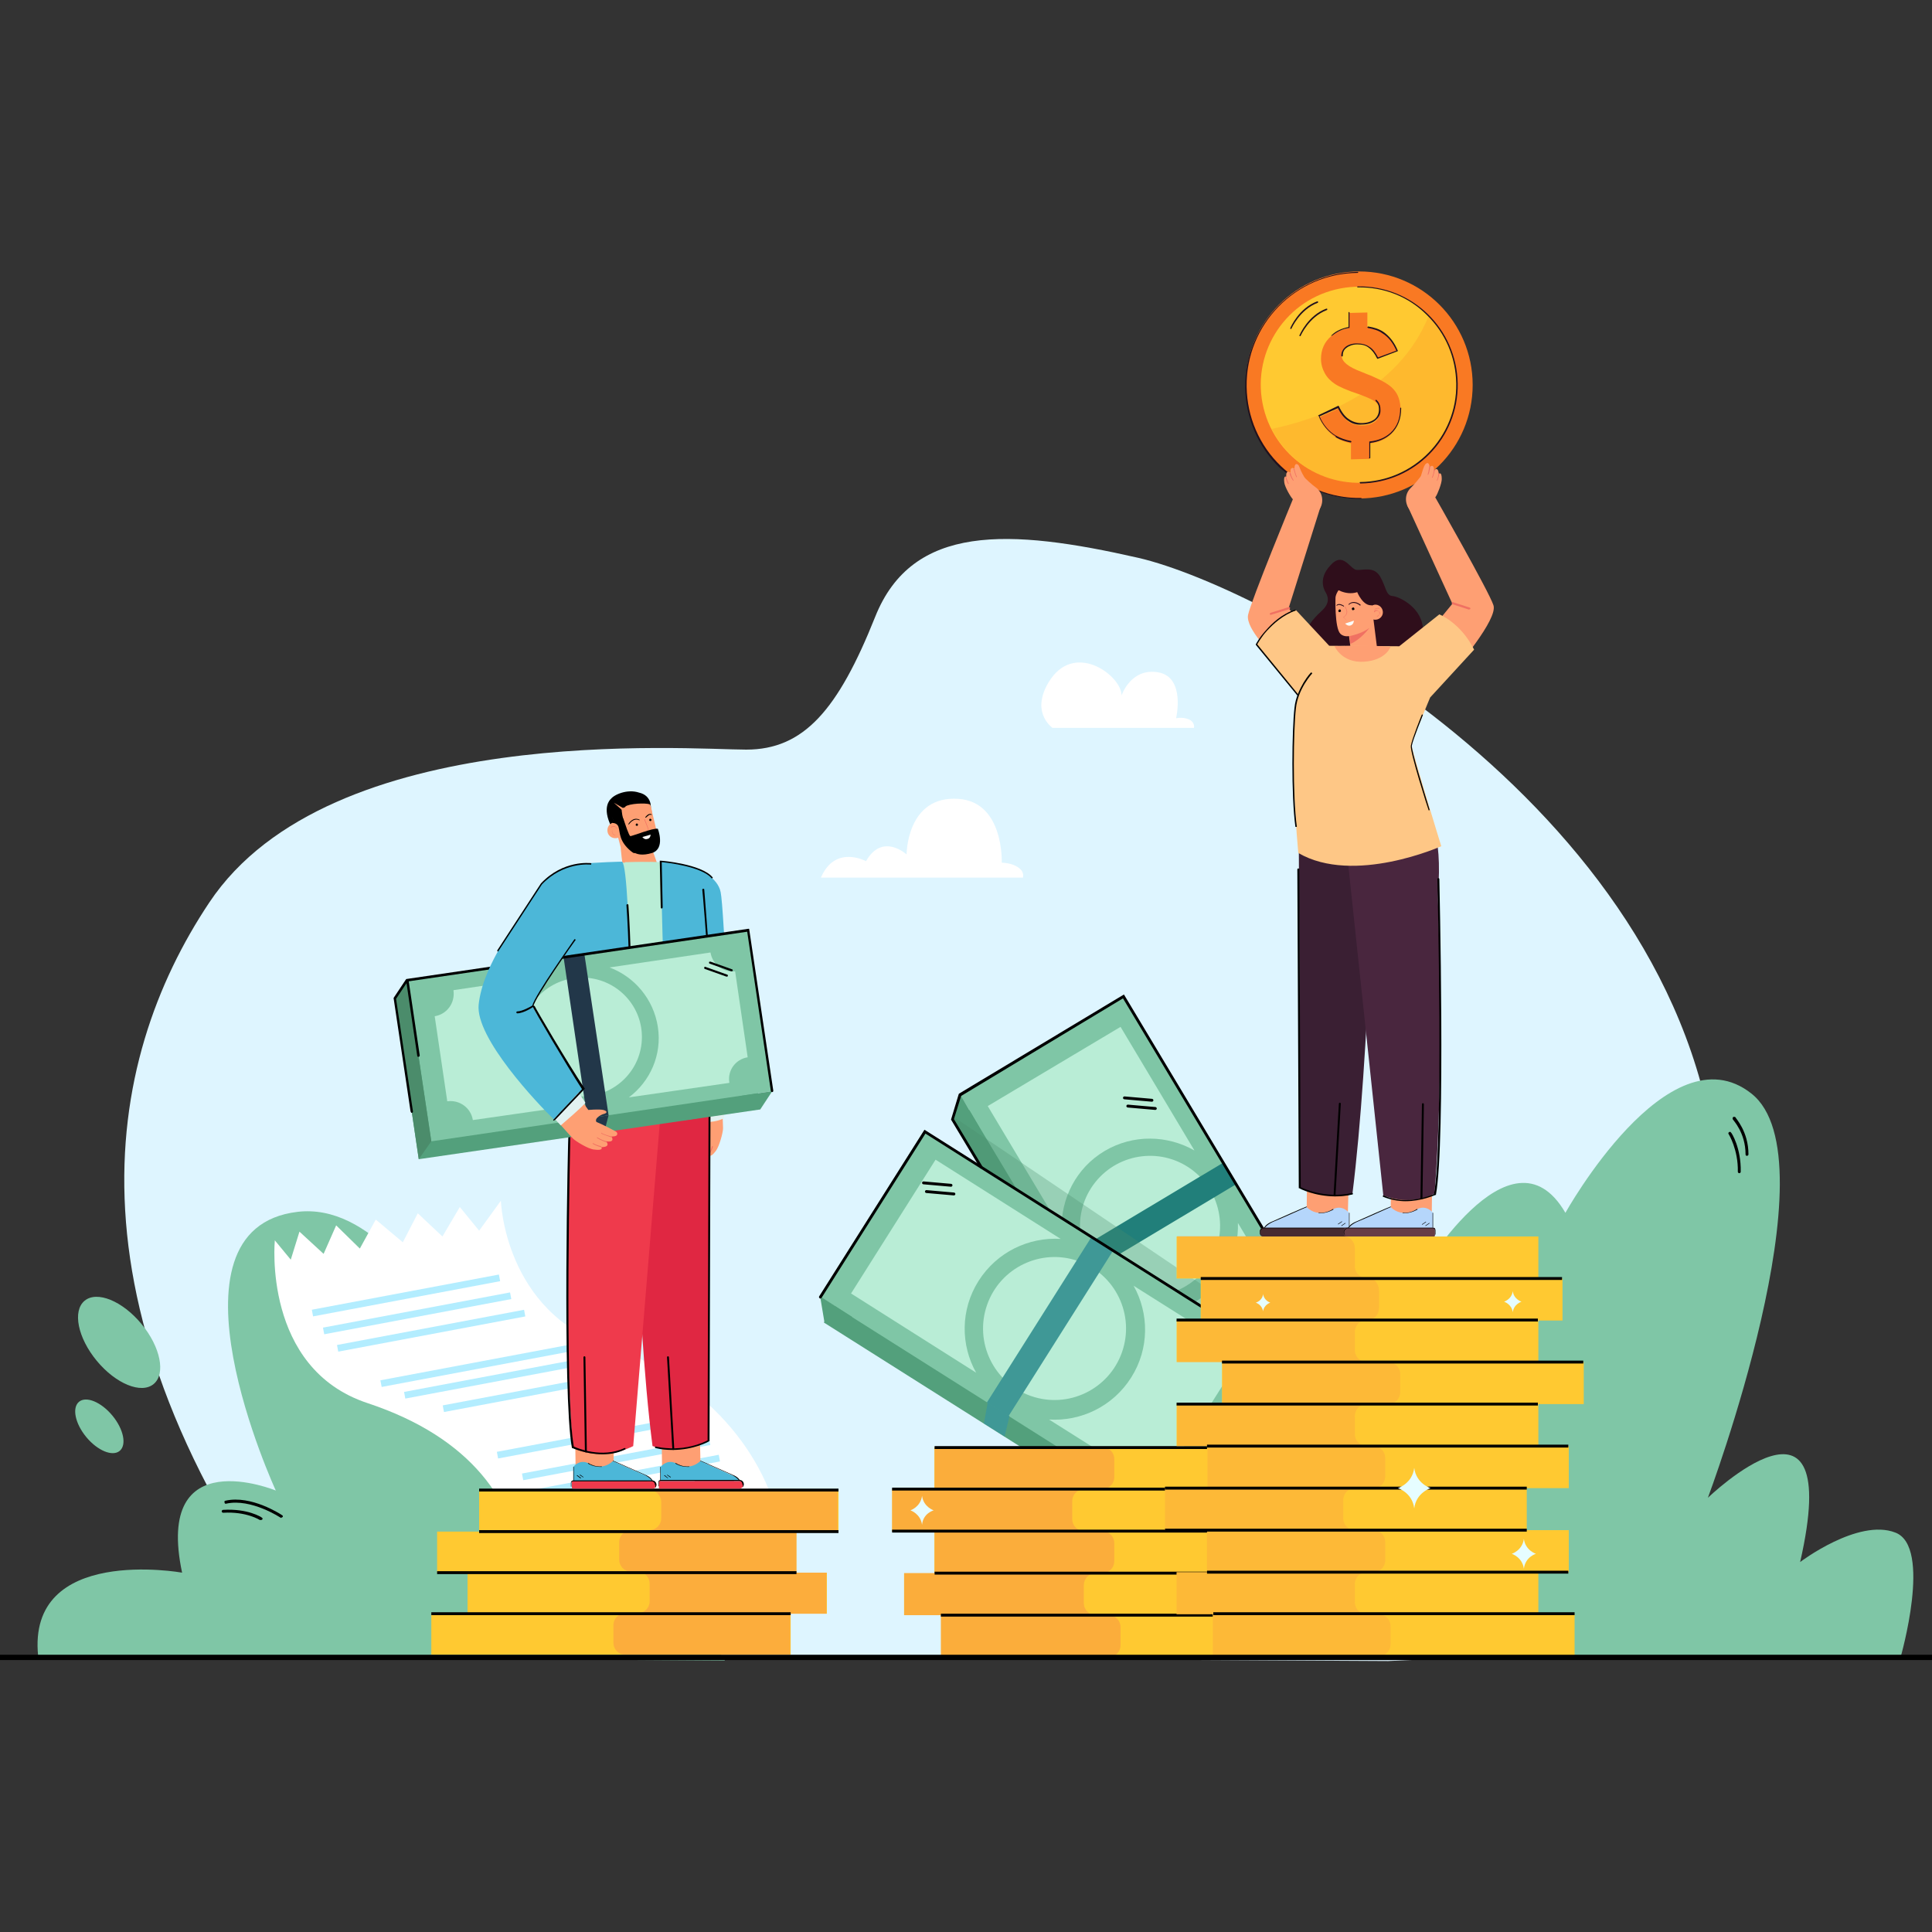 <?xml version="1.0" encoding="utf-8"?>
<!-- Generator: Adobe Illustrator 24.2.1, SVG Export Plug-In . SVG Version: 6.00 Build 0)  -->
<svg version="1.1" id="Layer_1" xmlns="http://www.w3.org/2000/svg" xmlns:xlink="http://www.w3.org/1999/xlink" x="0px" y="0px"
	 viewBox="0 0 400 400" style="enable-background:new 0 0 400 400;" xml:space="preserve">
<rect x="0" y="0" width="400" height="400" fill="#333333" stroke="none"/>
<style type="text/css">
	.st0{fill:#DEF5FF;}
	.st1{fill:#7FC6A6;}
	.st2{fill:#53A07C;}
	.st3{fill:#B9EDD6;}
	.st4{fill:#4B8C6B;}
	.st5{fill:#217F7A;}
	.st6{fill:#E23E3D;}
	.st7{fill:#3F9896;}
	.st8{opacity:0.3;}
	.st9{fill:#FFFFFF;}
	.st10{fill:#B3EDFF;}
	.st11{fill:#FFC931;}
	.st12{opacity:0.5;}
	.st13{fill:#F99247;}
	.st14{fill:#FE9F73;}
	.st15{fill:#F07162;}
	.st16{fill:#FBFDFC;}
	.st17{fill:#E2F2F1;}
	.st18{fill:#E02742;}
	.st19{fill:#EF3A4C;}
	.st20{fill:#4CB7D8;}
	.st21{fill:#FEC786;}
	.st22{fill:#21111D;}
	.st23{fill:#223749;}
	.st24{opacity:0.5;fill:#F99247;}
	.st25{fill:#E6FDFF;}
	.st26{fill:#49263E;}
	.st27{fill:#B5D6FB;}
	.st28{fill:#472A31;}
	.st29{fill:#3A1F33;}
	.st30{fill:#683D46;}
	.st31{fill:#F97923;}
	.st32{opacity:0.2;}
	.st33{fill:#2F0E1B;}
	.st34{fill:#010103;}
	.st35{fill:#FBFDFA;}
</style>
<g>
	<g>
		<g>
			<g>
				<g>
					<path class="st0" d="M287.4,343.9l22.3-1c0,0,51.2-21.2,46-97.8c-5.2-76.5-93.2-123.4-120-129.6c-26.8-6.1-46.8-7.1-54.5,12.2
						c-7.7,19.3-14.8,27.5-26.7,27.5c-11.9,0-86.2-5.9-111.2,31.7c-21.8,32.7-32,85.2,22.3,155.8L287.4,343.9z"/>
				</g>
			</g>
		</g>
		<g>
			<g>
				<g>
					<g>
						<g>
							<g>
								<path class="st1" d="M150.1,343.8c-1.3-1.1-23.1-43.2-37.5-23.3c0,0-21.5-73.1-51-69.6c-29.5,3.5-4.5,57.7-4.5,57.7
									s-25.2-10.4-19.4,17c0,0-32.2-5.8-29.8,17.3L150.1,343.8z"/>
							</g>
						</g>
					</g>
				</g>
				<g>
					<g>
						<g>
							<g>
								
									<ellipse transform="matrix(0.77 -0.638 0.638 0.77 -171.655 79.703)" class="st1" cx="24.7" cy="277.9" rx="6" ry="11.2"/>
							</g>
						</g>
					</g>
				</g>
				<g>
					<g>
						<g>
							<g>
								
									<ellipse transform="matrix(0.77 -0.638 0.638 0.77 -183.695 81.07)" class="st1" cx="20.6" cy="295.3" rx="3.5" ry="6.6"/>
							</g>
						</g>
					</g>
				</g>
			</g>
			<g>
				<g>
					<g>
						<g>
							<g>
								<path d="M58.3,314.2c0.1,0,0.1-0.1,0.2-0.1c0.1-0.1,0.1-0.3-0.1-0.4c-0.3-0.2-6.4-4.2-11.7-3c0,0,0,0,0,0
									c-0.2,0-0.3,0.2-0.2,0.4c0,0.2,0.2,0.3,0.4,0.2c0,0,0,0,0,0c5.1-1.1,11.2,2.9,11.3,3C58.1,314.2,58.2,314.2,58.3,314.2z"/>
							</g>
						</g>
					</g>
				</g>
				<g>
					<g>
						<g>
							<g>
								<path d="M54.1,314.7c0.1,0,0.1-0.1,0.2-0.1c0.1-0.1,0.1-0.3-0.1-0.4c-0.1-0.1-2.9-1.9-8-1.6c-0.2,0-0.3,0.2-0.3,0.3
									c0,0.2,0.2,0.3,0.3,0.3c4.8-0.3,7.6,1.5,7.6,1.5C54,314.7,54.1,314.7,54.1,314.7z"/>
							</g>
						</g>
					</g>
				</g>
			</g>
			<g>
				<g>
					<g>
						<g>
							<path d="M130.8,326.6c0.1,0,0.2,0,0.2-0.1c0.1-0.1,0.1-0.3,0-0.4c-0.2-0.2-5.3-5.5-10.8-5.5c-0.2,0-0.3,0.1-0.3,0.3
								c0,0.2,0.1,0.3,0.3,0.3c0,0,0,0,0,0c5.2,0,10.3,5.2,10.4,5.3C130.6,326.6,130.7,326.6,130.8,326.6z"/>
						</g>
					</g>
				</g>
			</g>
			<g>
				<g>
					<g>
						<g>
							<path d="M126.7,326.2c0.1,0,0.2,0,0.2-0.1c0.1-0.1,0.1-0.3,0-0.4c-0.1-0.1-2.5-2.5-7.4-3.2c-0.2,0-0.3,0.1-0.4,0.3
								c0,0.2,0.1,0.3,0.3,0.4c4.8,0.7,7.1,3,7.1,3.1C126.5,326.1,126.6,326.2,126.7,326.2z"/>
						</g>
					</g>
				</g>
			</g>
		</g>
		<g>
			<g>
				<g>
					<g>
						<g>
							<g>
								<path class="st1" d="M293.5,264.7c0,0,19.2-33.2,30.6-13.6c0,0,21.3-38.3,38.5-24.7c17.3,13.6-9,83.7-9,83.7
									s28.4-27.4,19.1,13.3c0,0,12-9.1,19.7-6.1c7.7,2.9,1.1,25.8,1.1,25.8H277.1L293.5,264.7z"/>
							</g>
						</g>
					</g>
				</g>
			</g>
			<g>
				<g>
					<g>
						<g>
							<path d="M362,239c0,0.2-0.2,0.3-0.3,0.3c-0.2,0-0.3-0.1-0.3-0.3c0-4.5-2.6-7.1-2.6-7.2c-0.1-0.1-0.1-0.3,0-0.5
								c0.1-0.1,0.3-0.1,0.5,0C359.3,231.5,362,234.2,362,239C362.1,239,362.1,239,362,239z"/>
						</g>
					</g>
				</g>
				<g>
					<g>
						<g>
							<path d="M360.4,242.6c0,0.2-0.2,0.3-0.3,0.3c-0.2,0-0.3-0.2-0.3-0.3c0.1-4.6-1.9-7.8-1.9-7.8c-0.1-0.1-0.1-0.3,0.1-0.4
								c0.1-0.1,0.3-0.1,0.4,0.1C358.5,234.5,360.5,237.7,360.4,242.6C360.4,242.6,360.4,242.6,360.4,242.6z"/>
						</g>
					</g>
				</g>
			</g>
		</g>
		<g>
			<g>
				<g>
					
						<rect x="215.8" y="215.7" transform="matrix(0.858 -0.514 0.514 0.858 -98.775 157.729)" class="st2" width="39.5" height="83.3"/>
				</g>
				<g>
					
						<ellipse transform="matrix(0.387 -0.922 0.922 0.387 -92.065 373.359)" class="st3" cx="234.7" cy="255.9" rx="14.5" ry="14.5"/>
				</g>
				<g>
					
						<rect x="217.4" y="210.6" transform="matrix(0.858 -0.514 0.514 0.858 -95.939 157.807)" class="st1" width="39.5" height="83.3"/>
				</g>
				<g>
					
						<ellipse transform="matrix(0.622 -0.783 0.783 0.622 -108.796 282.31)" class="st3" cx="238.1" cy="253.9" rx="14.5" ry="14.5"/>
				</g>
				<g>
					<g>
						<path class="st3" d="M228.7,238.3c5.9-3.5,13-3.3,18.6-0.1l-15.3-25.6L204.5,229l15.3,25.6
							C219.6,248.2,222.8,241.8,228.7,238.3z"/>
					</g>
					<g>
						<path class="st3" d="M247.5,269.5c-5.9,3.5-13,3.3-18.6,0.1l13.3,22.3l27.4-16.4l-13.3-22.3
							C256.5,259.6,253.4,266,247.5,269.5z"/>
					</g>
				</g>
				<g>
					<polygon class="st2" points="197.2,231.7 198.8,226.6 202.7,233.3 					"/>
				</g>
				<g>
					<polygon class="st2" points="275.4,277.8 273.9,282.9 268.5,281.9 					"/>
				</g>
				<g>
					<polygon class="st4" points="240,303.2 241.6,298.1 275.4,277.8 273.9,282.9 					"/>
				</g>
				<g>
					
						<rect x="217.9" y="250.4" transform="matrix(0.858 -0.514 0.514 0.858 -96.296 158.181)" class="st5" width="39.5" height="5.2"/>
				</g>
				<g>
					<polygon class="st6" points="219.3,261 216.8,264.4 219.3,268.6 222,265.4 					"/>
				</g>
			</g>
			<g>
				<g>
					
						<rect x="197.4" y="236.8" transform="matrix(0.534 -0.845 0.845 0.534 -134.934 314.167)" class="st2" width="40.5" height="85.4"/>
				</g>
				<g>
					<circle class="st3" cx="216.2" cy="278.6" r="14.8"/>
				</g>
				<g>
					
						<rect x="196.5" y="231.4" transform="matrix(0.534 -0.845 0.845 0.534 -130.817 310.884)" class="st1" width="40.5" height="85.4"/>
				</g>
				<g>
					
						<ellipse transform="matrix(0.33 -0.944 0.944 0.33 -113.529 390.41)" class="st3" cx="218.4" cy="275.2" rx="14.8" ry="14.8"/>
				</g>
				<g>
					<g>
						<path class="st3" d="M202.6,265.2c3.8-6,10.4-9.1,17-8.7l-25.9-16.4l-17.5,27.7l25.9,16.4
							C198.9,278.5,198.8,271.2,202.6,265.2z"/>
					</g>
					<g>
						<path class="st3" d="M234.2,285.2c-3.8,6-10.4,9.1-17,8.7l22.5,14.2l17.5-27.7l-22.5-14.2C237.9,271.9,238,279.2,234.2,285.2z
							"/>
					</g>
				</g>
				<g>
					<polygon class="st2" points="170.7,273.8 169.8,268.4 176.5,272.7 					"/>
				</g>
				<g>
					<polygon class="st2" points="263.6,279.9 264.6,285.2 259.2,286.9 					"/>
				</g>
				<g>
					<polygon class="st4" points="242.9,319.5 242,314.1 263.6,279.9 264.6,285.2 					"/>
				</g>
				<g>
					
						<rect x="197.3" y="272" transform="matrix(0.534 -0.845 0.845 0.534 -130.875 311.841)" class="st7" width="40.5" height="5.3"/>
				</g>
				<g>
					<polygon class="st7" points="204.5,290.4 203.7,294.7 208,297.4 209,293.2 					"/>
				</g>
			</g>
			<g class="st8">
				<polygon class="st4" points="203.1,241.6 263.6,279.9 264.6,285.2 261.3,290.4 273.9,282.9 197.1,231 				"/>
			</g>
			<g>
				<path d="M249.3,309.6c0,0-0.1,0-0.1,0c-0.1-0.1-0.2-0.3-0.1-0.4l15.2-24l-0.9-5.1l-71.8-45.4l-21.5,34c-0.1,0.1-0.3,0.2-0.4,0.1
					c-0.1-0.1-0.2-0.3-0.1-0.4l21.8-34.5l72.6,45.9l1,5.6l-15.3,24.2C249.5,309.6,249.4,309.7,249.3,309.6z"/>
			</g>
			<g>
				<path d="M253.5,296.2c0,0-0.1,0-0.1,0c-0.1-0.1-0.2-0.3-0.1-0.4l10.1-16c0.1-0.1,0.3-0.2,0.4-0.1c0.1,0.1,0.2,0.3,0.1,0.4
					l-10.1,16C253.7,296.2,253.6,296.2,253.5,296.2z"/>
			</g>
			<g>
				<g>
					<path d="M191.2,245.2c-0.2,0-0.3-0.2-0.3-0.3c0-0.2,0.2-0.3,0.3-0.3l5.7,0.5c0.2,0,0.3,0.2,0.3,0.3c0,0.2-0.2,0.3-0.3,0.3
						L191.2,245.2C191.2,245.2,191.2,245.2,191.2,245.2z"/>
				</g>
				<g>
					<path d="M191.8,247c-0.2,0-0.3-0.2-0.3-0.3c0-0.2,0.2-0.3,0.3-0.3l5.7,0.5c0.2,0,0.3,0.2,0.3,0.3c0,0.2-0.2,0.3-0.3,0.3
						L191.8,247C191.9,247,191.8,247,191.8,247z"/>
				</g>
			</g>
			<g>
				<g>
					<path d="M232.8,227.6c-0.2,0-0.3-0.2-0.3-0.3c0-0.2,0.2-0.3,0.3-0.3l5.7,0.5c0.2,0,0.3,0.2,0.3,0.3c0,0.2-0.2,0.3-0.3,0.3
						L232.8,227.6C232.8,227.6,232.8,227.6,232.8,227.6z"/>
				</g>
				<g>
					<path d="M233.5,229.3c-0.2,0-0.3-0.2-0.3-0.3c0-0.2,0.2-0.3,0.3-0.3l5.7,0.5c0.2,0,0.3,0.2,0.3,0.3c0,0.2-0.2,0.3-0.3,0.3
						L233.5,229.3C233.5,229.3,233.5,229.3,233.5,229.3z"/>
				</g>
			</g>
			<g>
				<path d="M275.4,278.1c-0.1,0-0.2-0.1-0.2-0.2l-42.7-71.2L199,226.9l-1.5,4.8l5.9,9.8c0.1,0.1,0,0.3-0.1,0.4
					c-0.1,0.1-0.3,0-0.4-0.1l-6-10l1.6-5.3l0.1-0.1l34.1-20.5l43,71.7c0.1,0.1,0,0.3-0.1,0.4C275.5,278.1,275.5,278.1,275.4,278.1z"
					/>
			</g>
		</g>
		<g>
			<g>
				<path class="st9" d="M161.7,317.8c-1.8-14.2-13.8-31.8-35.6-39c-21.7-7.2-22.4-30.2-22.4-30.2l-4.5,6.2l-4-4.9l-3.6,6.1
					l-5.1-4.8l-3.1,6l-5.6-4.7l-3.3,6l-4.9-4.8l-2.6,5.9L62,255l-1.8,5.8l-3.3-4c0,0-2.6,26.5,19.2,33.7
					c21.7,7.2,30.4,20.5,32.2,34.6L161.7,317.8z"/>
			</g>
			<g>
				<g>
					
						<rect x="64.4" y="267.4" transform="matrix(0.983 -0.185 0.185 0.983 -48.213 20.227)" class="st10" width="39.4" height="1.4"/>
				</g>
				<g>
					
						<rect x="66.7" y="271.1" transform="matrix(0.983 -0.185 0.185 0.983 -48.851 20.719)" class="st10" width="39.4" height="1.4"/>
				</g>
				<g>
					
						<rect x="69.6" y="274.7" transform="matrix(0.983 -0.185 0.185 0.983 -49.465 21.311)" class="st10" width="39.4" height="1.4"/>
				</g>
				<g>
					
						<rect x="78.6" y="282" transform="matrix(0.983 -0.185 0.185 0.983 -50.675 23.112)" class="st10" width="39.4" height="1.4"/>
				</g>
				<g>
					
						<rect x="83.5" y="284.4" transform="matrix(0.983 -0.185 0.185 0.983 -51.037 24.066)" class="st10" width="39.4" height="1.4"/>
				</g>
				<g>
					
						<rect x="91.5" y="287.2" transform="matrix(0.983 -0.185 0.185 0.983 -51.414 25.579)" class="st10" width="39.4" height="1.4"/>
				</g>
				<g>
					
						<rect x="102.7" y="296.8" transform="matrix(0.983 -0.185 0.185 0.983 -52.992 27.831)" class="st10" width="39.4" height="1.4"/>
				</g>
				<g>
					
						<rect x="107.9" y="301.3" transform="matrix(0.983 -0.185 0.185 0.983 -53.735 28.864)" class="st10" width="39.4" height="1.4"/>
				</g>
				<g>
					
						<rect x="109.9" y="304.7" transform="matrix(0.983 -0.185 0.185 0.983 -54.325 29.297)" class="st10" width="39.4" height="1.4"/>
				</g>
			</g>
		</g>
		<g>
			<g>
				<g>
					<g>
						<g>
							<rect x="89.3" y="334.1" class="st11" width="74.4" height="8.5"/>
						</g>
					</g>
				</g>
			</g>
			<g>
				<g>
					<g>
						<g>
							<rect x="96.8" y="325.6" class="st11" width="74.4" height="8.5"/>
						</g>
					</g>
				</g>
			</g>
			<g>
				<g>
					<g>
						<g>
							<rect x="90.5" y="317.1" class="st11" width="74.4" height="8.5"/>
						</g>
					</g>
				</g>
			</g>
			<g>
				<g>
					<g>
						<g>
							<rect x="99.2" y="308.5" class="st11" width="74.4" height="8.5"/>
						</g>
					</g>
				</g>
			</g>
			<g class="st12">
				<path class="st13" d="M164.9,317.1v8.5h6.2v8.5h-7.5v8.5h-34.1c-1.4,0-2.5-1.1-2.5-2.5v-3.6c0-1.4,1.1-2.5,2.5-2.5h2.5
					c1.4,0,2.5-1.1,2.5-2.5v-3.6c0-1.4-1.1-2.5-2.5-2.5h-1.3c-1.4,0-2.5-1.1-2.5-2.5v-3.6c0-1.4,1.1-2.5,2.5-2.5h3.7
					c1.4,0,2.5-1.1,2.5-2.5V311c0-1.4-1.1-2.5-2.5-2.5h-3.7c-0.4,0-0.7-0.1-1.1-0.2h35.2v0.2h8.6v8.5H164.9z"/>
			</g>
			<g>
				<g>
					<g>
						<g>
							<rect x="99.2" y="308.2" width="74.4" height="0.6"/>
						</g>
					</g>
				</g>
			</g>
			<g>
				<g>
					<g>
						<g>
							<rect x="99.2" y="316.8" width="74.4" height="0.6"/>
						</g>
					</g>
				</g>
			</g>
			<g>
				<g>
					<g>
						<g>
							<rect x="90.5" y="325.3" width="74.4" height="0.6"/>
						</g>
					</g>
				</g>
			</g>
			<g>
				<g>
					<g>
						<g>
							<rect x="89.3" y="333.8" width="74.4" height="0.6"/>
						</g>
					</g>
				</g>
			</g>
		</g>
		<g>
			<g>
				<g>
					<g>
						<g>
							<g>
								<path d="M126.4,165.5c0,0-1.9,1.6,0.2,5.7l0.7-0.6l-0.8-2.2L126.4,165.5z"/>
							</g>
						</g>
					</g>
				</g>
			</g>
			<g>
				<g>
					<g>
						<g>
							<g>
								<g>
									<g>
										<g>
											<path class="st14" d="M134.6,166.4l1.5,6.3c0,0,0.6,2.1-1.2,2.8l1,2.8c0.4,1,0,2.2-1,2.7c-0.5,0.3-1,0.5-1.7,0.7
												c-2.1,0.5-3.7-0.8-4-1.6c-0.4-0.8-0.7-4.7-0.7-4.7l-0.5-1.9l-1.5-7.3L134.6,166.4z"/>
										</g>
									</g>
								</g>
							</g>
						</g>
					</g>
				</g>
			</g>
			<g>
				<g>
					<g>
						<g>
							<g>
								<g>
									<g>
										<g>
											<path d="M130.2,170.7C130.2,170.7,130.2,170.7,130.2,170.7c-0.1,0-0.1-0.1-0.1-0.1c0,0,0.9-1.6,2.3-0.9
												c0,0,0.1,0.1,0,0.1c0,0-0.1,0.1-0.1,0C131.1,169.3,130.3,170.6,130.2,170.7C130.2,170.7,130.2,170.7,130.2,170.7z"/>
										</g>
									</g>
								</g>
							</g>
						</g>
					</g>
				</g>
			</g>
			<g>
				<g>
					<g>
						<g>
							<g>
								<g>
									<g>
										<g>
											<path d="M133.7,169.3C133.7,169.4,133.7,169.3,133.7,169.3c-0.1,0-0.1-0.1-0.1-0.1c0,0,0.7-1,1.3-0.6c0,0,0.1,0.1,0,0.1
												c0,0-0.1,0.1-0.1,0C134.4,168.5,133.8,169.3,133.7,169.3C133.8,169.3,133.8,169.3,133.7,169.3z"/>
										</g>
									</g>
								</g>
							</g>
						</g>
					</g>
				</g>
			</g>
			<g>
				<g>
					<g>
						<g>
							<g>
								<g>
									<g>
										<g>
											<path d="M132.1,170.7c0,0.1-0.1,0.3-0.2,0.3c-0.1,0-0.3-0.1-0.3-0.2c0-0.1,0.1-0.3,0.2-0.3S132,170.5,132.1,170.7z"/>
										</g>
									</g>
								</g>
							</g>
						</g>
					</g>
				</g>
			</g>
			<g>
				<g>
					<g>
						<g>
							<g>
								<g>
									<g>
										<g>
											<path d="M134.9,169.7c0,0.1-0.1,0.3-0.2,0.3c-0.1,0-0.3-0.1-0.3-0.2c0-0.1,0.1-0.3,0.2-0.3
												C134.7,169.5,134.8,169.6,134.9,169.7z"/>
										</g>
									</g>
								</g>
							</g>
						</g>
					</g>
				</g>
			</g>
			<g>
				<g>
					<g>
						<g>
							<g>
								<g>
									<g>
										<g>
											<path class="st14" d="M129,171.5c0.2,0.9-0.3,1.8-1.2,2c-0.9,0.2-1.8-0.3-2-1.2c-0.2-0.9,0.3-1.8,1.2-2
												C127.9,170.1,128.8,170.6,129,171.5z"/>
										</g>
									</g>
								</g>
							</g>
						</g>
					</g>
				</g>
			</g>
			<g>
				<g>
					<g>
						<g>
							<g>
								<g>
									<g>
										<g>
											<path class="st15" d="M127.5,172.9c-0.3,0.1-0.6-0.1-0.7-0.4c-0.2-0.3-0.1-0.6,0.1-0.8c0.3-0.3,0.7-0.2,0.8-0.2
												c-0.1-0.2-0.3-0.3-0.4-0.3c-0.4-0.1-0.7,0.1-0.7,0.1c0,0,0,0-0.1,0c0,0,0,0,0-0.1c0,0,0.4-0.2,0.8-0.1
												c0.2,0.1,0.4,0.2,0.5,0.5l0.1,0.1l-0.1-0.1c0,0-0.5-0.3-0.9,0.1c-0.2,0.2-0.2,0.5-0.1,0.7
												C126.9,172.7,127.2,172.9,127.5,172.9C127.5,172.8,127.5,172.8,127.5,172.9C127.5,172.8,127.5,172.8,127.5,172.9
												C127.6,172.8,127.5,172.9,127.5,172.9C127.5,172.9,127.5,172.9,127.5,172.9z"/>
										</g>
									</g>
								</g>
							</g>
						</g>
					</g>
				</g>
			</g>
			<g>
				<g>
					<g>
						<g>
							<g>
								<g>
									<g>
										<path d="M136.2,171.6c0,0,1.6,4.1-1.2,5c-4,1.2-5-1.1-5.6-2.9l-1-3.9l-0.1-1.2l0,0c0.4,0.3,0.6,0.6,0.8,1
											c0.3,0.9,1.1,3.4,1.4,3.5C130.7,173.2,135.4,171.3,136.2,171.6z"/>
									</g>
								</g>
							</g>
						</g>
					</g>
				</g>
			</g>
			<g>
				<g>
					<g>
						<g>
							<g>
								<g>
									<g>
										<g>
											<path class="st15" d="M133.4,172.3C133.4,172.3,133.4,172.3,133.4,172.3C133.4,172.2,133.4,172.2,133.4,172.3l0.8-0.6
												l-0.8-2c0,0,0,0,0-0.1c0,0,0,0,0.1,0l0.8,2.1L133.4,172.3C133.5,172.3,133.4,172.3,133.4,172.3z"/>
										</g>
									</g>
								</g>
							</g>
						</g>
					</g>
				</g>
			</g>
			<g>
				<g>
					<g>
						<g>
							<g>
								<g>
									<g>
										<g>
											<path class="st16" d="M133,173.3c0,0,1.7-0.5,1.7-0.5s0,0.8-0.7,0.9C133.4,173.9,133,173.3,133,173.3z"/>
										</g>
									</g>
								</g>
							</g>
						</g>
					</g>
				</g>
			</g>
			<g>
				<g>
					<g>
						<g>
							<g>
								<path d="M128.2,168.7l-1-0.5l-0.4,2.2c0,0,1.1-0.1,1.3,1c0.3,1.1,0.1,2.8,2.5,4.8c2.4,2-1-3.5-1.1-3.7
									C129.6,172.2,128.2,168.7,128.2,168.7z"/>
							</g>
						</g>
					</g>
				</g>
			</g>
			<g>
				<g>
					<g>
						<g>
							<g>
								<path d="M126.4,165.5c0.7-1,3.5-2.2,5.9-1.4l0,0c2.7,0.6,2.5,3.2,2.4,3.3l0,0c0,0.1,0,0.1,0.1,0.2c0,0-0.1-0.1-0.4-0.3
									l-1.1-0.5c-0.6-0.2-1.4-0.3-2.3-0.1c-0.9,0.2-1.7,0.4-2.3,0.7c0,0.6,0.1,1.7,0.8,3.8c1.1,3.2-1.3-0.4-2.1-1.8
									c0,0.3-0.1,0.6,0,1C127.3,170.2,125.1,167.6,126.4,165.5z"/>
							</g>
						</g>
					</g>
				</g>
			</g>
			<g>
				<g>
					<g>
						<g>
							<g>
								<path class="st14" d="M135,168.2c0,0-0.2-1.3-0.4-1.6c-0.1-0.3-3.2-0.4-4.8,0.2c-1.5,0.6,2,1.6,2,1.6
									C131.9,168.3,135,168.2,135,168.2z"/>
							</g>
						</g>
					</g>
				</g>
			</g>
			<g>
				<g>
					<g>
						<g>
							<g>
								<polygon class="st14" points="129,167.3 127.1,166.2 129.1,168 								"/>
							</g>
						</g>
					</g>
				</g>
			</g>
			<g>
				<g>
					<g>
						<g>
							<g>
								<g>
									<g>
										<g>
											<g>
												<g>
													<g>
														<g>
															<polygon class="st14" points="127.1,305.8 119.2,305.9 119.1,298.5 127,297.5 															"/>
														</g>
													</g>
												</g>
											</g>
										</g>
									</g>
								</g>
							</g>
						</g>
					</g>
				</g>
			</g>
			<g>
				<g>
					<g>
						<g>
							<g>
								<g>
									<g>
										<g>
											<g>
												<g>
													<g>
														<g>
															<polygon class="st14" points="145.1,305.8 137.1,305.9 137,298.5 144.9,297.5 															"/>
														</g>
													</g>
												</g>
											</g>
										</g>
									</g>
								</g>
							</g>
						</g>
					</g>
				</g>
			</g>
			<g>
				<g>
					<g>
						<g>
							<g>
								<g>
									<g>
										<g>
											<g>
												<g>
													<path class="st14" d="M145.3,238.9c-1.2,1.6-1.5,0-1.5,0c-0.7,0.8-1.1,0.6-1.3,0.4c-0.1-0.2-0.2-0.4-0.1-0.6
														c0.2-0.7,0.9-2.8,1.4-4.1c-0.1-0.9-1.6-0.5-2.4-0.1c-0.4,0.2-1.1,0.3-0.4-0.7c0.5-0.8,2.2-2.1,2.2-2.1l-0.8-5l7,0.3
														c0,0,0.3,5.7,0.3,6.6c0,0.9-0.8,3.8-1.5,4.7c-1.3,1.7-1.4,0.7-1.4,0.7C145.3,240.5,145.3,238.9,145.3,238.9z"/>
												</g>
											</g>
										</g>
									</g>
								</g>
							</g>
						</g>
					</g>
				</g>
				<g>
					<g>
						<g>
							<g>
								<g>
									<g>
										<g>
											<g>
												<g>
													<g>
														<path class="st15" d="M144.8,237.1C144.8,237,144.8,237,144.8,237.1c-0.1-0.1-0.2-0.1-0.2,0c-0.3,0.8-0.9,1.8-0.9,1.9
															c0,0,0,0.1,0,0.1c0,0,0.1,0,0.1,0C143.9,239,144.5,237.9,144.8,237.1C144.8,237.1,144.8,237.1,144.8,237.1z"/>
													</g>
												</g>
											</g>
										</g>
									</g>
								</g>
							</g>
						</g>
					</g>
				</g>
				<g>
					<g>
						<g>
							<g>
								<g>
									<g>
										<g>
											<g>
												<g>
													<g>
														<path class="st15" d="M146.1,237.1c0,0,0-0.1-0.1-0.1c-0.1,0-0.1,0-0.1,0.1c-0.2,1-0.7,1.8-0.7,1.8c0,0,0,0.1,0,0.1
															c0,0,0.1,0,0.1,0C145.4,238.9,145.9,238.1,146.1,237.1C146.1,237.1,146.1,237.1,146.1,237.1z"/>
													</g>
												</g>
											</g>
										</g>
									</g>
								</g>
							</g>
						</g>
					</g>
				</g>
				<g>
					<g>
						<g>
							<g>
								<g>
									<g>
										<g>
											<g>
												<g>
													<g>
														<path class="st15" d="M147.6,237.4c0,0,0-0.1-0.1-0.1c-0.1,0-0.1,0-0.1,0.1c-0.2,0.8-0.7,1.6-0.7,1.6c0,0,0,0.1,0,0.1
															c0,0,0.1,0,0.1,0C146.9,239,147.4,238.2,147.6,237.4C147.6,237.4,147.6,237.4,147.6,237.4z"/>
													</g>
												</g>
											</g>
										</g>
									</g>
								</g>
							</g>
						</g>
					</g>
				</g>
			</g>
			<g>
				<g>
					<g>
						<g>
							<g>
								<path class="st17" d="M150,229.1l-0.1,2.4c0,0-1.3,0.8-3.6,0.8l0.6-3.2L150,229.1z"/>
							</g>
						</g>
					</g>
				</g>
			</g>
			<g>
				<g>
					<g>
						<g>
							<g>
								<g>
									<path class="st18" d="M131,221.8c0,0,0.4,49.1,4.1,77.6c0,0,5.5,1.7,11.5-1.1l0.2-72.8l0.9-10.9L131,221.8z"/>
								</g>
							</g>
						</g>
					</g>
				</g>
			</g>
			<g>
				<g>
					<g>
						<g>
							<g>
								<g>
									<path class="st19" d="M118.3,222.3c0,0-2.1,48.7,0.3,77.4c0,0,5.3,3.2,12.5-0.3l5.7-69.3l3.2-18.7L118.3,222.3z"/>
								</g>
							</g>
						</g>
					</g>
				</g>
			</g>
			<g>
				<g>
					<g>
						<g>
							<g>
								<path d="M124.7,301.1c-3.4,0-6.2-1.3-6.2-1.3l-0.1,0l0-0.1c-2-10.9-0.8-64.9-0.7-65.4c0-0.1,0.1-0.2,0.2-0.2c0,0,0,0,0,0
									c0.1,0,0.2,0.1,0.2,0.2c0,0.5-1.3,54.2,0.7,65.2c0.7,0.3,5.8,2.5,10.5,0.3c0.1,0,0.2,0,0.2,0.1c0,0.1,0,0.2-0.1,0.2
									C127.8,300.9,126.2,301.1,124.7,301.1z"/>
							</g>
						</g>
					</g>
				</g>
			</g>
			<g>
				<g>
					<g>
						<g>
							<g>
								<path d="M139.2,300.2c-1.1,0-2.3-0.1-3.5-0.4c-0.1,0-0.1-0.1-0.1-0.2c0-0.1,0.1-0.1,0.2-0.1c5.6,1.2,10-0.9,10.7-1.3
									l0.2-68.5c0-0.1,0.2-0.3,0.2-0.4c0-2.4,0,0.2,0,0.2c0.1,0,0.2,0.1,0.2,0.2l-0.2,68.7l-0.1,0
									C146.7,298.5,143.6,300.2,139.2,300.2z"/>
							</g>
						</g>
					</g>
				</g>
			</g>
			<g>
				<g>
					<g>
						<g>
							<g>
								<path class="st20" d="M144.6,180c0,0,4,1.6,4.6,4.7c0.7,3.1,2.4,40.8,1.2,44.5l-5.8,0L144.6,180z"/>
							</g>
						</g>
					</g>
				</g>
			</g>
			<g>
				<g>
					<g>
						<g>
							<g>
								<g>
									<g>
										<path class="st3" d="M116.2,201.7l-0.3,24.1c0,0,18.8,5.3,31-1c0,0-2.1-42.4-2.5-44.2c-0.5-2.2-12.6-2.4-17.6-1.8
											c0,0-7.8-0.2-12,2.1L116.2,201.7z"/>
									</g>
								</g>
							</g>
						</g>
					</g>
				</g>
			</g>
			<g>
				<g>
					<g>
						<g>
							<g>
								<path class="st20" d="M115.9,195l0,38.1c0,0,10,1.9,14.9,0c0,0,0-53.1-2-54.7c-0.2,0-5.2,0.1-8.8,0.5
									C116.4,179.4,115.9,195,115.9,195z"/>
							</g>
						</g>
					</g>
				</g>
			</g>
			<g>
				<g>
					<g>
						<g>
							<g>
								<path class="st20" d="M136.8,178.4c0,0,1,46.7,2,53.6c0,0,4,0.3,9.2-1.5c0,0-0.9-48.7-2.3-50
									C144.4,179.2,136.8,178.4,136.8,178.4z"/>
							</g>
						</g>
					</g>
				</g>
			</g>
			<g>
				<g>
					<g>
						<g>
							<g>
								<path class="st3" d="M129.4,178.5c0,0,6.3-0.1,7.3,0c0,0-0.8,2.5-1,2.6c-0.1,0.1-4.2,0.9-4.2,0.9s-1.4-0.8-1.5-1.1
									C130.1,180.6,129.4,178.5,129.4,178.5z"/>
							</g>
						</g>
					</g>
				</g>
			</g>
			<g>
				<g>
					<g>
						<g>
							<g>
								<path d="M115.9,207.2c-0.1,0-0.2-0.1-0.2-0.2l0-7.9c0-0.1,0.1-0.2,0.2-0.2c0.1,0,0.2,0.1,0.2,0.2l0,7.9
									C116.1,207.2,116,207.2,115.9,207.2z"/>
							</g>
						</g>
					</g>
				</g>
			</g>
			<g>
				<g>
					<g>
						<g>
							<g>
								<path d="M130.8,233.2C130.8,233.2,130.8,233.2,130.8,233.2c-0.1,0-0.2-0.1-0.2-0.2c0.1-33.8-0.9-45.5-0.9-45.6
									c0-0.1,0.1-0.2,0.2-0.2c0.1,0,0.2,0.1,0.2,0.1c0,0.1,1,11.9,0.9,45.7C131,233.2,130.9,233.2,130.8,233.2z"/>
							</g>
						</g>
					</g>
				</g>
			</g>
			<g>
				<g>
					<g>
						<g>
							<g>
								<path d="M148,230.6C148,230.6,148,230.6,148,230.6c-0.1,0-0.2-0.1-0.2-0.2c0.3-14.5-2.3-45.9-2.4-46.2
									c0-0.1,0.1-0.2,0.2-0.2c0.1,0,0.2,0.1,0.2,0.1c0,0.3,2.7,31.7,2.4,46.2C148.2,230.6,148.1,230.6,148,230.6z"/>
							</g>
						</g>
					</g>
				</g>
			</g>
			<g>
				<g>
					<g>
						<g>
							<g>
								<path d="M137,188.1c-0.1,0-0.2-0.1-0.2-0.2l-0.2-9.7l0.2,0c0.3,0,8.4,0.7,10.7,3.4c0.1,0.1,0.1,0.2,0,0.2
									c-0.1,0.1-0.2,0.1-0.2,0c-2.1-2.4-9.1-3.2-10.3-3.3l0.2,9.3C137.2,188,137.1,188.1,137,188.1C137,188.1,137,188.1,137,188.1
									z"/>
							</g>
						</g>
					</g>
				</g>
			</g>
			<g>
				<g>
					<g>
						<g>
							<g>
								<path class="st21" d="M103.1,213.1c1-5.2-1.2-8.4-2.9-10.1c-0.6,1.6-1,3.3-1.2,5c-0.2,2.2,1,5.2,2.8,8.2
									C102.4,215.5,102.9,214.5,103.1,213.1z"/>
							</g>
						</g>
					</g>
				</g>
			</g>
			<g>
				<g>
					<g>
						<g>
							<g>
								<g>
									<g>
										<path class="st22" d="M116.4,183C116.5,183,116.5,183,116.4,183c1.2-1.5,3-2.1,3-2.1c0.1,0,0.1-0.1,0.1-0.1
											c0-0.1-0.1-0.1-0.1-0.1c-0.1,0-1.9,0.6-3,2.1C116.3,182.8,116.3,182.9,116.4,183C116.4,183,116.4,183,116.4,183z"/>
									</g>
								</g>
							</g>
						</g>
					</g>
				</g>
				<g>
					<g>
						<g>
							<g>
								<g>
									<g>
										<path class="st22" d="M116.6,184C116.7,184,116.7,184,116.6,184c1.2-1.5,3-2.1,3-2.1c0.1,0,0.1-0.1,0.1-0.1
											c0-0.1-0.1-0.1-0.1-0.1c-0.1,0-1.9,0.6-3,2.1C116.5,183.9,116.5,184,116.6,184C116.6,184,116.6,184,116.6,184z"/>
									</g>
								</g>
							</g>
						</g>
					</g>
				</g>
			</g>
			<g>
				<g>
					<g>
						<g>
							<g>
								<path d="M121.3,300.7c-0.1,0-0.2-0.1-0.2-0.2l-0.3-19.5c0-0.1,0.1-0.2,0.2-0.2c0,0,0,0,0,0c0.1,0,0.2,0.1,0.2,0.2l0.3,19.5
									C121.5,300.7,121.4,300.7,121.3,300.7C121.3,300.7,121.3,300.7,121.3,300.7z"/>
							</g>
						</g>
					</g>
				</g>
			</g>
			<g>
				<g>
					<g>
						<g>
							<g>
								<path d="M139.4,300.2c-0.1,0-0.2-0.1-0.2-0.2l-1.1-19c0-0.1,0.1-0.2,0.2-0.2c0.1,0,0.2,0.1,0.2,0.2l1.1,19
									C139.6,300.1,139.5,300.2,139.4,300.2C139.4,300.2,139.4,300.2,139.4,300.2z"/>
							</g>
						</g>
					</g>
				</g>
			</g>
			<g>
				<g>
					<g>
						<g>
							<polygon class="st2" points="81.8,206.8 86.7,240 157.4,229.7 152.5,196.4 							"/>
						</g>
					</g>
					<g>
						<g>
							<ellipse class="st3" cx="121" cy="218" rx="12.4" ry="12.3"/>
						</g>
					</g>
					<g>
						<g>
							<polygon class="st1" points="84.3,203 89.3,236.3 159.9,225.9 155,192.7 							"/>
						</g>
					</g>
					<g>
						<g>
							<ellipse class="st3" cx="120.5" cy="214.7" rx="12.4" ry="12.3"/>
						</g>
					</g>
					<g>
						<g>
							<polygon class="st2" points="157.4,229.7 159.9,225.9 153.4,226.9 							"/>
						</g>
					</g>
					<g>
						<g>
							<polygon class="st2" points="84.3,203 81.8,206.8 85.4,209.8 							"/>
						</g>
					</g>
					<g>
						<g>
							<polygon class="st4" points="86.7,240 89.3,236.3 84.3,203 81.8,206.8 							"/>
						</g>
					</g>
					<g>
						<g>
							<polygon class="st23" points="116.7,198.3 121.6,231.6 126,230.9 121,197.6 							"/>
						</g>
					</g>
					<g>
						<g>
							<polygon class="st23" points="126,230.9 125.1,234.4 120.9,235 121.6,231.6 							"/>
						</g>
					</g>
				</g>
				<g>
					<g>
						<g>
							<path d="M85.2,230.4C85.3,230.4,85.3,230.4,85.2,230.4c0.2,0,0.3-0.1,0.3-0.3l-3.5-23.3l2.4-3.6l70.3-10.3l4.9,33
								c0,0.1,0.1,0.2,0.3,0.2c0.1,0,0.2-0.1,0.2-0.3l-5-33.5l-0.2,0l-70.8,10.4l-2.6,3.9l0,0.1l3.5,23.4
								C85.1,230.3,85.1,230.4,85.2,230.4z"/>
						</g>
					</g>
				</g>
				<g>
					<g>
						<g>
							<path d="M86.6,218.8C86.6,218.8,86.7,218.8,86.6,218.8c0.2,0,0.3-0.1,0.3-0.3L84.6,203c0-0.1-0.1-0.2-0.3-0.2
								c-0.1,0-0.2,0.1-0.2,0.3l2.3,15.6C86.4,218.7,86.5,218.8,86.6,218.8z"/>
						</g>
					</g>
				</g>
				<g>
					<g>
						<g>
							<path class="st3" d="M136.2,212.6c-0.9-5.8-4.9-10.4-10-12.3l20.9-3.1c0,0,0,0,0,0c0.4,2.5,2.7,4.2,5.1,3.9l2.6,17.8
								c-2.5,0.4-4.2,2.7-3.8,5.2c0,0,0,0.1,0,0.1l-20.8,3C134.6,223.9,137.1,218.4,136.2,212.6z"/>
						</g>
					</g>
				</g>
				<g>
					<g>
						<g>
							<path class="st3" d="M115.3,229.4l-17.4,2.5c-0.4-2.5-2.7-4.2-5.2-3.9c0,0,0,0-0.1,0L90,210.4c2.5-0.4,4.2-2.7,3.9-5.2
								c0-0.1,0-0.1,0-0.2l17.5-2.6c-4.4,3.3-6.9,8.8-6,14.6C106.2,222.9,110.1,227.5,115.3,229.4z"/>
						</g>
					</g>
				</g>
				<g>
					<g>
						<g>
							<g>
								<path d="M151.4,201.1c0.1,0,0.2,0,0.3-0.1c0-0.1,0-0.3-0.1-0.3l-4.5-1.6c-0.1,0-0.3,0-0.3,0.1c0,0.1,0,0.3,0.1,0.3
									L151.4,201.1C151.4,201.1,151.4,201.1,151.4,201.1z"/>
							</g>
						</g>
					</g>
					<g>
						<g>
							<g>
								<path d="M150.4,202.2c0.1,0,0.2,0,0.3-0.1c0-0.1,0-0.3-0.1-0.3l-4.5-1.6c-0.1-0.1-0.3,0-0.3,0.1c0,0.1,0,0.3,0.1,0.3
									L150.4,202.2C150.4,202.2,150.4,202.2,150.4,202.2z"/>
							</g>
						</g>
					</g>
				</g>
			</g>
			<g>
				<g>
					<g>
						<g>
							<g>
								<g>
									<g>
										<g>
											<g>
												<g>
													<path class="st14" d="M125.5,236.3c2,0.3,1.1-1,1.1-1c1.1,0,1.2-0.3,1.2-0.6c0-0.2-0.2-0.4-0.4-0.5
														c-0.6-0.3-2.6-1.4-3.9-1.9c-0.5-0.7,0.8-1.5,1.6-1.7c0.4-0.1,0.9-0.5-0.2-0.8c-0.9-0.2-3.1,0-3.1,0l-2.9-4.1l-4.7,5.1
														c0,0,3.8,4.3,4.4,4.9c0.6,0.6,3.2,2.2,4.4,2.3c2.1,0.3,1.5-0.5,1.5-0.5C126.6,237.5,125.5,236.3,125.5,236.3z"/>
												</g>
											</g>
										</g>
									</g>
								</g>
							</g>
						</g>
					</g>
				</g>
				<g>
					<g>
						<g>
							<g>
								<g>
									<g>
										<g>
											<g>
												<g>
													<g>
														<path class="st15" d="M124.5,234.7c0,0,0-0.1,0-0.1c0-0.1,0.1-0.1,0.1,0c0.7,0.4,2,0.7,2,0.7c0.1,0,0.1,0.1,0.1,0.1
															c0,0.1-0.1,0.1-0.1,0.1C126.5,235.4,125.3,235.1,124.5,234.7C124.5,234.7,124.5,234.7,124.5,234.7z"/>
													</g>
												</g>
											</g>
										</g>
									</g>
								</g>
							</g>
						</g>
					</g>
				</g>
				<g>
					<g>
						<g>
							<g>
								<g>
									<g>
										<g>
											<g>
												<g>
													<g>
														<path class="st15" d="M123.6,235.6c0,0,0-0.1,0-0.1c0,0,0.1-0.1,0.1,0c0.8,0.5,1.8,0.8,1.8,0.8c0.1,0,0.1,0.1,0.1,0.1
															c0,0.1-0.1,0.1-0.1,0.1C125.4,236.4,124.5,236.2,123.6,235.6C123.6,235.6,123.6,235.6,123.6,235.6z"/>
													</g>
												</g>
											</g>
										</g>
									</g>
								</g>
							</g>
						</g>
					</g>
				</g>
				<g>
					<g>
						<g>
							<g>
								<g>
									<g>
										<g>
											<g>
												<g>
													<g>
														<path class="st15" d="M122.7,236.8c0,0,0-0.1,0-0.1c0,0,0.1-0.1,0.1,0c0.7,0.4,1.6,0.6,1.6,0.6c0.1,0,0.1,0.1,0.1,0.1
															c0,0.1-0.1,0.1-0.1,0.1C124.4,237.5,123.5,237.3,122.7,236.8C122.7,236.8,122.7,236.8,122.7,236.8z"/>
													</g>
												</g>
											</g>
										</g>
									</g>
								</g>
							</g>
						</g>
					</g>
				</g>
			</g>
			<g>
				<g>
					<g>
						<g>
							<g>
								<path class="st20" d="M123,178.8c0,0-8.2-0.7-12.2,6c-3.7,6.1-10.8,14.8-11.7,23.2c-0.7,6.9,12.2,20.5,15.6,23.8l6-6.3
									c0,0-9.5-15-10.3-16.9c-0.7-1.7,13.3-20,13.3-20L123,178.8z"/>
							</g>
						</g>
					</g>
				</g>
			</g>
			<g>
				<g>
					<g>
						<g>
							<g>
								<path class="st17" d="M114.8,231.6l1.3,1.4c0,0,4.8-4.1,5.1-4.7c-0.1-0.1-1.4-2.1-1.4-2.1L114.8,231.6z"/>
							</g>
						</g>
					</g>
				</g>
			</g>
			<g>
				<g>
					<g>
						<g>
							<g>
								<path d="M114.7,232c0,0-0.1,0-0.1,0c-0.1-0.1-0.1-0.2,0-0.2c1.4-1.6,5.3-5.6,5.9-6.3c-3.3-5.1-10.2-16.8-10.2-17.1
									c0-0.1,0.1-0.2,0.2-0.2c0,0,0,0,0,0c0.1,0,0.1,0.1,0.2,0.1c0.2,0.5,6.7,11.6,10.3,17l0.1,0.1l-0.1,0.1c0,0-4.5,4.7-6,6.3
									C114.8,231.9,114.7,232,114.7,232z"/>
							</g>
						</g>
					</g>
				</g>
			</g>
			<g>
				<g>
					<g>
						<g>
							<g>
								<path d="M107.1,209.8c-0.1,0-0.2-0.1-0.2-0.2c0-0.1,0.1-0.2,0.2-0.2c1,0,2.8-1,3.1-1.2c0.6-2.3,8.4-13.2,8.7-13.7
									c0.1-0.1,0.2-0.1,0.2,0c0.1,0.1,0.1,0.2,0,0.2c-0.1,0.1-8.3,11.7-8.7,13.7l0,0.1l-0.1,0
									C110.4,208.5,108.4,209.8,107.1,209.8z"/>
							</g>
						</g>
					</g>
				</g>
			</g>
			<g>
				<g>
					<g>
						<g>
							<g>
								<path d="M103.1,197C103.1,197,103,196.9,103.1,197c-0.2-0.1-0.2-0.2-0.1-0.3l9-13.8c4.6-4.9,10.2-4.2,10.3-4.2
									c0.1,0,0.2,0.1,0.1,0.2c0,0.1-0.1,0.2-0.2,0.1c-0.1,0-5.5-0.6-10,4.1l-9,13.8C103.2,196.9,103.2,197,103.1,197z"/>
							</g>
						</g>
					</g>
				</g>
			</g>
			<g>
				<g>
					<path class="st19" d="M136.7,306.6l7.1,0l2.9-3.1l5.3,3.1l1.1,0c0.4,0,0.7,0.3,0.8,0.6c0.1,0.5-0.3,1-0.8,1l-16.5,0
						c-0.1,0-0.2-0.1-0.2-0.2l0-1.1C136.4,306.7,136.6,306.6,136.7,306.6z"/>
				</g>
				<g>
					<path class="st20" d="M136.8,306.6l0-2.9c0,0,1.2-1.6,3-0.8c0,0,2.7,1.9,5.2-0.4l6,2.7c0,0,1.7,0.5,2.1,1.4L136.8,306.6z"/>
				</g>
				<g>
					<g>
						<g>
							<rect x="136.7" y="303.7" width="0.1" height="2.9"/>
						</g>
					</g>
				</g>
				<g>
					<g>
						<g>
							<path d="M142.3,303.7c0.2,0,0.4,0,0.4,0l0-0.1c0,0-1.4,0.2-2.8-0.7l-0.1,0.1C140.8,303.6,141.8,303.7,142.3,303.7z"/>
						</g>
					</g>
				</g>
				<g>
					<g>
						<g>
							<polygon points="138.3,306.1 138.3,306 137.6,305.4 137.5,305.5 							"/>
						</g>
					</g>
				</g>
				<g>
					<g>
						<g>
							<polygon points="138.8,305.9 138.9,305.8 138.1,305.3 138.1,305.4 							"/>
						</g>
					</g>
				</g>
				<g>
					<g>
						<g>
							<path d="M153.1,306.6l0.1-0.1c0,0-0.3-0.7-1.6-1.2c-1.2-0.5-6.5-2.9-6.6-2.9l0,0.1c0.1,0,5.4,2.4,6.6,2.9
								C152.7,306,153.1,306.6,153.1,306.6z"/>
						</g>
					</g>
				</g>
				<g>
					<g>
						<g>
							<g>
								<g>
									<g>
										<g>
											<g>
												<g>
													<path d="M153.7,308c0.2-0.2,0.3-0.4,0.3-0.7c0-0.5-0.4-0.9-0.9-0.9l-16.3,0c-0.3,0-0.5,0.2-0.5,0.5l0,0.8l0.1,0l0-0.8
														c0-0.2,0.2-0.3,0.3-0.3l16.3,0c0.4,0,0.7,0.3,0.7,0.7C153.9,307.6,153.8,307.8,153.7,308L153.7,308z"/>
												</g>
											</g>
										</g>
									</g>
								</g>
							</g>
						</g>
					</g>
				</g>
			</g>
			<g>
				<g>
					<path class="st19" d="M118.7,306.6l7.1,0l2.9-3.1l5.3,3.1l1.1,0c0.4,0,0.7,0.3,0.8,0.6c0.1,0.5-0.3,1-0.8,1l-16.5,0
						c-0.1,0-0.2-0.1-0.2-0.2l0-1.1C118.4,306.7,118.5,306.6,118.7,306.6z"/>
				</g>
				<g>
					<path class="st20" d="M118.7,306.6l0-2.9c0,0,1.2-1.6,3-0.8c0,0,2.7,1.9,5.2-0.4l6,2.7c0,0,1.7,0.5,2.1,1.4L118.7,306.6z"/>
				</g>
				<g>
					<g>
						<g>
							<rect x="118.7" y="303.7" width="0.1" height="2.9"/>
						</g>
					</g>
				</g>
				<g>
					<g>
						<g>
							<path d="M124.2,303.7c0.2,0,0.4,0,0.4,0l0-0.1c0,0-1.4,0.2-2.8-0.7l-0.1,0.1C122.7,303.6,123.7,303.7,124.2,303.7z"/>
						</g>
					</g>
				</g>
				<g>
					<g>
						<g>
							<polygon points="120.2,306.1 120.3,306 119.5,305.4 119.4,305.5 							"/>
						</g>
					</g>
				</g>
				<g>
					<g>
						<g>
							<polygon points="120.8,305.9 120.8,305.8 120.1,305.3 120,305.4 							"/>
						</g>
					</g>
				</g>
				<g>
					<g>
						<g>
							<path d="M135,306.6l0.1-0.1c0,0-0.3-0.7-1.6-1.2c-1.2-0.5-6.5-2.9-6.6-2.9l0,0.1c0.1,0,5.4,2.4,6.6,2.9
								C134.7,306,135,306.6,135,306.6z"/>
						</g>
					</g>
				</g>
				<g>
					<g>
						<g>
							<g>
								<g>
									<g>
										<g>
											<g>
												<g>
													<path d="M135.6,308.1c0.2-0.2,0.3-0.4,0.3-0.7c0-0.5-0.4-0.9-0.9-0.9l-16.3,0c-0.3,0-0.5,0.2-0.5,0.5l0,0.8l0.1,0
														l0-0.8c0-0.2,0.2-0.3,0.3-0.3l16.3,0c0.4,0,0.7,0.3,0.7,0.7C135.8,307.6,135.7,307.8,135.6,308.1L135.6,308.1z"/>
												</g>
											</g>
										</g>
									</g>
								</g>
							</g>
						</g>
					</g>
				</g>
			</g>
		</g>
		<g>
			<g>
				<g>
					<g>
						<g>
							
								<rect x="194.7" y="334.4" transform="matrix(-1 -1.224647e-16 1.224647e-16 -1 465.222 677.481)" class="st11" width="75.7" height="8.7"/>
						</g>
					</g>
				</g>
			</g>
			<g>
				<g>
					<g>
						<g>
							
								<rect x="187.1" y="325.7" transform="matrix(-1 -1.224647e-16 1.224647e-16 -1 449.975 660.106)" class="st11" width="75.7" height="8.7"/>
						</g>
					</g>
				</g>
			</g>
			<g>
				<g>
					<g>
						<g>
							
								<rect x="193.5" y="317" transform="matrix(-1 -1.224647e-16 1.224647e-16 -1 462.65 642.732)" class="st11" width="75.7" height="8.7"/>
						</g>
					</g>
				</g>
			</g>
			<g>
				<g>
					<g>
						<g>
							
								<rect x="184.7" y="308.3" transform="matrix(-1 -1.224647e-16 1.224647e-16 -1 445.092 625.373)" class="st11" width="75.7" height="8.7"/>
						</g>
					</g>
				</g>
			</g>
			<g>
				<g>
					<g>
						<g>
							
								<rect x="193.5" y="299.7" transform="matrix(-1 -1.224647e-16 1.224647e-16 -1 462.65 608.014)" class="st11" width="75.7" height="8.7"/>
						</g>
					</g>
				</g>
			</g>
			<path class="st24" d="M229.5,334.4h-2.6c-1.4,0-2.5-1.1-2.5-2.5v-3.7c0-1.4,1.1-2.5,2.5-2.5h1.3c1.4,0,2.5-1.1,2.5-2.5v-3.7
				c0-1.4-1.1-2.5-2.5-2.5h-3.7c-1.4,0-2.5-1.1-2.5-2.5v-3.7c0-1.4,1.1-2.5,2.5-2.5h3.7c1.4,0,2.5-1.1,2.5-2.5v-3.7
				c0-1.4-1.1-2.5-2.5-2.5h-34.7v8.7h-8.8v8.7h8.8v8.7h-6.3v8.7h7.6v3.4v5.3h34.7c1.4,0,2.5-1.1,2.5-2.5v-2.8v-0.9
				C232,335.5,230.9,334.4,229.5,334.4z"/>
			<g>
				<g>
					<g>
						<g>
							<rect x="193.5" y="299.4" width="75.7" height="0.6"/>
						</g>
					</g>
				</g>
			</g>
			<g>
				<g>
					<g>
						<g>
							<rect x="184.7" y="308" width="75.7" height="0.6"/>
						</g>
					</g>
				</g>
			</g>
			<g>
				<g>
					<g>
						<g>
							<rect x="184.7" y="316.7" width="75.7" height="0.6"/>
						</g>
					</g>
				</g>
			</g>
			<g>
				<g>
					<g>
						<g>
							<rect x="193.5" y="325.4" width="75.7" height="0.6"/>
						</g>
					</g>
				</g>
			</g>
			<g>
				<g>
					<g>
						<g>
							<rect x="194.8" y="334.1" width="75.7" height="0.6"/>
						</g>
					</g>
				</g>
			</g>
		</g>
		<g>
			<g>
				<g>
					<g>
						<g>
							<rect x="251.1" y="334.1" class="st11" width="74.9" height="8.7"/>
						</g>
					</g>
				</g>
			</g>
			<g>
				<g>
					<g>
						<g>
							<rect x="243.6" y="325.5" class="st11" width="74.9" height="8.7"/>
						</g>
					</g>
				</g>
			</g>
			<g>
				<g>
					<g>
						<g>
							<rect x="249.9" y="316.8" class="st11" width="74.9" height="8.7"/>
						</g>
					</g>
				</g>
			</g>
			<g>
				<g>
					<g>
						<g>
							<rect x="241.2" y="308.1" class="st11" width="74.9" height="8.7"/>
						</g>
					</g>
				</g>
			</g>
			<g>
				<g>
					<g>
						<g>
							<rect x="249.9" y="299.4" class="st11" width="74.9" height="8.7"/>
						</g>
					</g>
				</g>
			</g>
			<g>
				<g>
					<g>
						<g>
							<rect x="243.6" y="290.7" class="st11" width="74.9" height="8.7"/>
						</g>
					</g>
				</g>
			</g>
			<g>
				<g>
					<g>
						<g>
							<rect x="253" y="282" class="st11" width="74.9" height="8.7"/>
						</g>
					</g>
				</g>
			</g>
			<g>
				<g>
					<g>
						<g>
							<rect x="243.6" y="273.3" class="st11" width="74.9" height="8.7"/>
						</g>
					</g>
				</g>
			</g>
			<g>
				<g>
					<g>
						<g>
							<rect x="248.6" y="264.7" class="st11" width="74.9" height="8.7"/>
						</g>
					</g>
				</g>
			</g>
			<g>
				<g>
					<g>
						<g>
							<rect x="243.6" y="256" class="st11" width="74.9" height="8.7"/>
						</g>
					</g>
				</g>
			</g>
			<g class="st8">
				<g>
					<g>
						<g>
							<path class="st13" d="M241.2,308.1v8.7h8.7v8.7h-6.3v8.7h7.5v8.7h34.3c1.4,0,2.5-1.1,2.5-2.5v-3.7c0-0.9-0.5-1.8-1.3-2.2
								c-0.4-0.2-0.8-0.3-1.2-0.3H283c-0.4,0-0.8-0.1-1.2-0.3c-0.8-0.4-1.3-1.3-1.3-2.2V328c0-0.9,0.5-1.8,1.3-2.2
								c0.4-0.2,0.8-0.3,1.2-0.3h1.3c0.4,0,0.8-0.1,1.2-0.3c0.8-0.4,1.3-1.3,1.3-2.2v-3.7c0-0.9-0.5-1.8-1.3-2.2
								c-0.4-0.2-0.8-0.3-1.2-0.3h-3.7c0,0-0.1,0-0.1,0c-0.4,0-0.8-0.1-1.1-0.3c-0.8-0.4-1.3-1.2-1.3-2.2v-3.7
								c0-0.9,0.5-1.8,1.3-2.2c0.3-0.2,0.7-0.3,1.1-0.3c0,0,0.1,0,0.1,0h3.7c0.4,0,0.9-0.1,1.2-0.3c0.8-0.4,1.3-1.2,1.3-2.2v-3.7
								c0-0.9-0.5-1.8-1.3-2.2c-0.4-0.2-0.8-0.3-1.2-0.3H283c-0.4,0-0.8-0.1-1.2-0.3c-0.8-0.4-1.3-1.3-1.3-2.2v-3.7
								c0-0.9,0.5-1.8,1.3-2.2c0.4-0.2,0.8-0.3,1.2-0.3h4.4c0.4,0,0.8-0.1,1.2-0.3c0.8-0.4,1.3-1.3,1.3-2.2v-3.7
								c0-0.9-0.5-1.8-1.3-2.2c-0.4-0.2-0.8-0.3-1.2-0.3H283c-0.4,0-0.8-0.1-1.2-0.3c-0.8-0.4-1.3-1.3-1.3-2.2v-3.7
								c0-0.7,0.3-1.3,0.7-1.8c0.2-0.2,0.4-0.3,0.6-0.4c0.4-0.2,0.8-0.3,1.2-0.3c0.4,0,0.9-0.1,1.2-0.3c0.8-0.4,1.3-1.2,1.3-2.2
								v-3.7c0-0.7-0.3-1.3-0.7-1.8c-0.2-0.2-0.4-0.3-0.6-0.4c-0.4-0.2-0.8-0.3-1.2-0.3c-0.4,0-0.9-0.1-1.2-0.3
								c-0.8-0.4-1.3-1.2-1.3-2.2v-3.7c0-1.4-1.1-2.5-2.5-2.5h-34.3v8.7h5v8.7h-5v8.7h9.4v8.7h-9.4v8.7h6.3v8.7H241.2z"/>
						</g>
					</g>
				</g>
			</g>
			<g>
				<g>
					<g>
						<g>
							<rect x="248.6" y="264.4" width="74.8" height="0.6"/>
						</g>
					</g>
				</g>
			</g>
			<g>
				<g>
					<g>
						<g>
							<rect x="243.6" y="273" width="74.8" height="0.6"/>
						</g>
					</g>
				</g>
			</g>
			<g>
				<g>
					<g>
						<g>
							<rect x="253" y="281.7" width="74.8" height="0.6"/>
						</g>
					</g>
				</g>
			</g>
			<g>
				<g>
					<g>
						<g>
							<rect x="243.6" y="290.4" width="74.8" height="0.6"/>
						</g>
					</g>
				</g>
			</g>
			<g>
				<g>
					<g>
						<g>
							<rect x="249.9" y="299.1" width="74.8" height="0.6"/>
						</g>
					</g>
				</g>
			</g>
			<g>
				<g>
					<g>
						<g>
							<rect x="241.2" y="307.8" width="74.9" height="0.6"/>
						</g>
					</g>
				</g>
			</g>
			<g>
				<g>
					<g>
						<g>
							<rect x="241.2" y="316.5" width="74.9" height="0.6"/>
						</g>
					</g>
				</g>
			</g>
			<g>
				<g>
					<g>
						<g>
							<rect x="249.9" y="325.2" width="74.8" height="0.6"/>
						</g>
					</g>
				</g>
			</g>
			<g>
				<g>
					<g>
						<g>
							<rect x="251.2" y="333.8" width="74.8" height="0.6"/>
						</g>
					</g>
				</g>
			</g>
		</g>
		<g>
			<path class="st25" d="M261.5,267.9c0.2,1.4,1.5,1.8,1.5,1.8s-1.3,0.4-1.5,1.8c-0.2-1.4-1.5-1.8-1.5-1.8S261.4,269.3,261.5,267.9z
				"/>
		</g>
		<g>
			<path class="st25" d="M292.8,303.9c0.4,3.3,3.4,4.2,3.4,4.2s-3,0.9-3.4,4.2c-0.4-3.3-3.4-4.2-3.4-4.2S292.4,307.2,292.8,303.9z"
				/>
		</g>
		<g>
			<path class="st25" d="M190.9,309.7c0.3,2.3,2.4,3,2.4,3s-2.2,0.6-2.4,3c-0.3-2.3-2.4-3-2.4-3S190.6,312,190.9,309.7z"/>
		</g>
		<g>
			<path class="st25" d="M313.2,267.3c0.2,1.7,1.8,2.2,1.8,2.2s-1.6,0.5-1.8,2.2c-0.2-1.7-1.8-2.2-1.8-2.2S313,269,313.2,267.3z"/>
		</g>
		<g>
			<path class="st25" d="M315.5,318.6c0.3,2.4,2.5,3.1,2.5,3.1s-2.2,0.6-2.5,3.1c-0.3-2.4-2.5-3.1-2.5-3.1S315.2,321,315.5,318.6z"
				/>
		</g>
		<g>
			<g>
				<path class="st26" d="M295.5,169.1c0,0,3.3,2.4,2.2,16.2c-1.1,13.8-6.9-3.1-7-3.4C290.5,181.7,295.5,169.1,295.5,169.1z"/>
			</g>
			<g>
				<g>
					<g>
						<g>
							<g>
								<g>
									<g>
										<g>
											<g>
												<g>
													<g>
														<g>
															<g>
																<g>
																	<polygon class="st14" points="270.5,253.3 279,253.4 279.2,246 270.6,245 																	"/>
																</g>
															</g>
														</g>
													</g>
												</g>
											</g>
										</g>
									</g>
								</g>
							</g>
						</g>
					</g>
				</g>
			</g>
			<g>
				<g>
					<g>
						<g>
							<g>
								<g>
									<g>
										<g>
											<g>
												<g>
													<g>
														<g>
															<path class="st27" d="M261.6,254.7h17.7v-3.6c0,0-1.3-1.7-3.2-0.8c0,0-3,2.1-5.6-0.4l-6.5,2.9
																C264,252.7,261.6,253.5,261.6,254.7z"/>
														</g>
													</g>
												</g>
											</g>
										</g>
									</g>
								</g>
							</g>
						</g>
					</g>
				</g>
				<g>
					<g>
						<g>
							<g>
								<g>
									<rect x="279.3" y="251.1" width="0.1" height="3.1"/>
								</g>
							</g>
						</g>
					</g>
				</g>
				<g>
					<g>
						<g>
							<g>
								<g>
									<path d="M273.4,251.2c-0.2,0-0.4,0-0.4,0l0-0.1c0,0,1.5,0.2,3-0.8l0.1,0.1C275.1,251,274,251.2,273.4,251.2z"/>
								</g>
							</g>
						</g>
					</g>
				</g>
				<g>
					<g>
						<g>
							<g>
								<g>
									<rect x="277.6" y="253.3" transform="matrix(0.83 -0.558 0.558 0.83 -94.051 198.409)" width="1" height="0.1"/>
								</g>
							</g>
						</g>
					</g>
				</g>
				<g>
					<g>
						<g>
							<g>
								<g>
									<rect x="277" y="253.1" transform="matrix(0.829 -0.559 0.559 0.829 -94.122 198.441)" width="1" height="0.1"/>
								</g>
							</g>
						</g>
					</g>
				</g>
				<g>
					<g>
						<g>
							<g>
								<g>
									<g>
										<g>
											<g>
												<g>
													<g>
														<g>
															<path class="st28" d="M279.6,256h-18.2c-0.2,0-0.5-0.2-0.5-0.5v-0.8c0-0.2,0.2-0.5,0.5-0.5h18.2
																c0.1,0,0.2,0.1,0.2,0.2v1.4C279.7,255.9,279.7,256,279.6,256z"/>
														</g>
													</g>
												</g>
											</g>
										</g>
									</g>
								</g>
							</g>
						</g>
					</g>
				</g>
				<g>
					<g>
						<g>
							<g>
								<g>
									<path d="M261.8,254.3l-0.1-0.1c0,0,0.4-0.8,1.7-1.3c1.3-0.6,7-3.1,7.1-3.1l0.1,0.1c-0.1,0-5.8,2.6-7.1,3.1
										C262.2,253.6,261.8,254.3,261.8,254.3z"/>
								</g>
							</g>
						</g>
					</g>
				</g>
				<g>
					<g>
						<g>
							<g>
								<g>
									<g>
										<g>
											<g>
												<g>
													<g>
														<g>
															<path d="M261.1,255.8c-0.2-0.2-0.3-0.4-0.3-0.7c0-0.5,0.4-0.9,0.9-0.9h17.6c0.3,0,0.5,0.2,0.5,0.5v0.9h-0.1v-0.9
																c0-0.2-0.2-0.4-0.4-0.4h-17.6c-0.4,0-0.8,0.4-0.8,0.8C260.9,255.4,261,255.6,261.1,255.8L261.1,255.8z"/>
														</g>
													</g>
												</g>
											</g>
										</g>
									</g>
								</g>
							</g>
						</g>
					</g>
				</g>
			</g>
			<g>
				<g>
					<g>
						<g>
							<g>
								<g>
									<g>
										<g>
											<g>
												<g>
													<g>
														<g>
															<g>
																<g>
																	<polygon class="st14" points="287.9,253.3 296.4,253.4 296.5,246 288,245 																	"/>
																</g>
															</g>
														</g>
													</g>
												</g>
											</g>
										</g>
									</g>
								</g>
							</g>
						</g>
					</g>
				</g>
			</g>
			<g>
				<g>
					<g>
						<g>
							<g>
								<g>
									<g>
										<g>
											<path class="st29" d="M284.6,169.4c0,0-1,49.3-4.6,77.8c0,0-4.8,1.5-10.8-1.3l-0.3-72.7l-0.9-10.9L284.6,169.4z"/>
										</g>
									</g>
								</g>
							</g>
						</g>
					</g>
				</g>
			</g>
			<g>
				<g>
					<g>
						<g>
							<g>
								<g>
									<g>
										<g>
											<path class="st26" d="M297.3,174.8c0,0,2.1,43.7-0.3,72.3c0,0-4.5,2.8-10.6,0.4l-7.4-69.8l-3.2-18.7L297.3,174.8z"/>
										</g>
									</g>
								</g>
							</g>
						</g>
					</g>
				</g>
			</g>
			<g>
				<g>
					<g>
						<g>
							<g>
								<g>
									<g>
										<path d="M291,248.7c3.4,0,6.1-1.3,6.2-1.3l0.1,0l0-0.1c2-10.9,0.7-64.8,0.7-65.3c0-0.1-0.1-0.2-0.2-0.2c0,0,0,0,0,0
											c-0.1,0-0.2,0.1-0.2,0.2c0,0.5,1.3,54.1-0.7,65.2c-0.7,0.3-5.7,2.5-10.4,0.3c-0.1,0-0.2,0-0.2,0.1c0,0.1,0,0.2,0.1,0.2
											C287.9,248.4,289.5,248.7,291,248.7z"/>
									</g>
								</g>
							</g>
						</g>
					</g>
				</g>
			</g>
			<g>
				<g>
					<g>
						<g>
							<g>
								<g>
									<g>
										<path d="M276.5,247.7c1.1,0,2.3-0.1,3.5-0.4c0.1,0,0.1-0.1,0.1-0.2c0-0.1-0.1-0.1-0.2-0.1c-5.5,1.2-10-0.9-10.6-1.2
											l-0.3-65.8c0-0.1-0.1-0.2-0.2-0.2c0,0,0,0,0,0c-0.1,0-0.2,0.1-0.2,0.2l0.3,66l0.1,0C269.1,246.1,272.2,247.7,276.5,247.7z
											"/>
									</g>
								</g>
							</g>
						</g>
					</g>
				</g>
			</g>
			<g>
				<g>
					<g>
						<g>
							<g>
								<g>
									<g>
										<path d="M294.3,248.3c0.1,0,0.2-0.1,0.2-0.2l0.3-19.5c0-0.1-0.1-0.2-0.2-0.2c0,0,0,0,0,0c-0.1,0-0.2,0.1-0.2,0.2
											l-0.3,19.5C294.2,248.2,294.2,248.3,294.3,248.3C294.3,248.3,294.3,248.3,294.3,248.3z"/>
									</g>
								</g>
							</g>
						</g>
					</g>
				</g>
			</g>
			<g>
				<g>
					<g>
						<g>
							<g>
								<g>
									<g>
										<path d="M276.3,247.7c0.1,0,0.2-0.1,0.2-0.2l1.1-19c0-0.1-0.1-0.2-0.2-0.2c-0.1,0-0.2,0.1-0.2,0.2l-1.1,19
											C276.2,247.7,276.2,247.7,276.3,247.7C276.3,247.7,276.3,247.7,276.3,247.7z"/>
									</g>
								</g>
							</g>
						</g>
					</g>
				</g>
			</g>
			<g>
				<g>
					<g>
						<g>
							<g>
								<g>
									<g>
										<g>
											<g>
												<g>
													<g>
														<g>
															<path class="st27" d="M279,254.7h17.7v-3.6c0,0-1.3-1.7-3.2-0.8c0,0-3,2.1-5.6-0.4l-6.5,2.9
																C281.4,252.7,279,253.5,279,254.7z"/>
														</g>
													</g>
												</g>
											</g>
										</g>
									</g>
								</g>
							</g>
						</g>
					</g>
				</g>
				<g>
					<g>
						<g>
							<g>
								<g>
									<rect x="296.6" y="251.1" width="0.1" height="3.1"/>
								</g>
							</g>
						</g>
					</g>
				</g>
				<g>
					<g>
						<g>
							<g>
								<g>
									<path d="M290.8,251.2c-0.2,0-0.4,0-0.4,0l0-0.1c0,0,1.5,0.2,3-0.8l0.1,0.1C292.5,251,291.4,251.2,290.8,251.2z"/>
								</g>
							</g>
						</g>
					</g>
				</g>
				<g>
					<g>
						<g>
							<g>
								<g>
									<rect x="295" y="253.3" transform="matrix(0.83 -0.558 0.558 0.83 -91.089 208.118)" width="1" height="0.1"/>
								</g>
							</g>
						</g>
					</g>
				</g>
				<g>
					<g>
						<g>
							<g>
								<g>
									<rect x="294.4" y="253.1" transform="matrix(0.829 -0.559 0.559 0.829 -91.158 208.24)" width="1" height="0.1"/>
								</g>
							</g>
						</g>
					</g>
				</g>
				<g>
					<g>
						<g>
							<g>
								<g>
									<g>
										<g>
											<g>
												<g>
													<g>
														<g>
															<path class="st30" d="M296.9,256h-18.2c-0.2,0-0.5-0.2-0.5-0.5v-0.8c0-0.2,0.2-0.5,0.5-0.5h18.2
																c0.1,0,0.2,0.1,0.2,0.2v1.4C297.1,255.9,297,256,296.9,256z"/>
														</g>
													</g>
												</g>
											</g>
										</g>
									</g>
								</g>
							</g>
						</g>
					</g>
				</g>
				<g>
					<g>
						<g>
							<g>
								<g>
									<path d="M279.2,254.3l-0.1-0.1c0,0,0.4-0.8,1.7-1.3c1.3-0.6,7-3.1,7.1-3.1l0.1,0.1c-0.1,0-5.8,2.6-7.1,3.1
										C279.6,253.6,279.2,254.3,279.2,254.3z"/>
								</g>
							</g>
						</g>
					</g>
				</g>
				<g>
					<g>
						<g>
							<g>
								<g>
									<g>
										<g>
											<g>
												<g>
													<g>
														<g>
															<path d="M278.5,255.8c-0.2-0.2-0.3-0.4-0.3-0.7c0-0.5,0.4-0.9,0.9-0.9h17.6c0.3,0,0.5,0.2,0.5,0.5v0.9h-0.1v-0.9
																c0-0.2-0.2-0.4-0.4-0.4h-17.6c-0.4,0-0.8,0.4-0.8,0.8C278.3,255.4,278.4,255.6,278.5,255.8L278.5,255.8z"/>
														</g>
													</g>
												</g>
											</g>
										</g>
									</g>
								</g>
							</g>
						</g>
					</g>
				</g>
			</g>
			<g>
				<g>
					<g>
						<g>
							<g>
								<circle class="st31" cx="281.4" cy="79.7" r="23.5"/>
							</g>
						</g>
					</g>
					<g>
						<g>
							<g>
								
									<ellipse transform="matrix(0.971 -0.238 0.238 0.971 -10.885 69.242)" class="st11" cx="281.4" cy="79.7" rx="20.3" ry="20.3"/>
							</g>
						</g>
					</g>
					<g>
						<g>
							<g>
								<path class="st31" d="M288.6,80.7c-0.8-1-2.4-1.9-4.7-2.9c-0.5-0.2-1.1-0.4-2-0.8c-2.7-1-4.1-2.1-4.1-3.3
									c0-0.8,0.3-1.4,0.8-1.8c0.5-0.5,1.3-0.7,2.3-0.7c1,0,1.8,0.2,2.5,0.7c0.7,0.5,1.3,1.2,1.8,2.3l4-1.5c-0.6-1.7-1.6-3-3-3.8
									c-0.9-0.6-1.9-0.9-3.1-1.1l0-3.1l-3.9,0.1l0,3.1c-1.4,0.3-2.6,0.8-3.6,1.7c-1.4,1.2-2.1,2.8-2.1,4.7c0,1.1,0.3,2.1,0.8,3
									c0.5,0.9,1.2,1.6,2.1,2.2c0.9,0.6,2.5,1.3,4.9,2.1c0.3,0.1,0.6,0.2,0.8,0.3c1.3,0.5,2.2,0.9,2.8,1.4
									c0.5,0.5,0.8,1.1,0.8,1.8c0,0.9-0.3,1.6-1,2.2c-0.7,0.5-1.6,0.8-2.8,0.8c-1,0-2-0.3-2.7-0.8c-0.8-0.6-1.5-1.5-2.1-2.7
									l-4,1.8c0.8,1.8,2,3.2,3.5,4.2c0.9,0.6,2,0.9,3.1,1.2l0,3.3l3.9-0.1l0-3.2c1.8-0.2,3.2-0.8,4.3-1.8c1.4-1.3,2.1-3,2.1-5.2
									C289.9,83,289.5,81.7,288.6,80.7z"/>
							</g>
						</g>
					</g>
					<g class="st32">
						<g>
							<g>
								<path class="st31" d="M295.8,65.4c-6.4,15.9-23.4,21.5-32.5,23.4c3.4,6.7,10.4,11.3,18.4,11.2c11.2-0.2,20.2-9.4,20-20.6
									C301.6,74,299.4,69,295.8,65.4z"/>
							</g>
						</g>
					</g>
					<g>
						<g>
							<g>
								<path class="st22" d="M269.8,100.2c3.6,2.1,7.7,3.1,12,3.1c0.1,0,0.1-0.1,0.1-0.1c0-0.1-0.1-0.1-0.1-0.1
									c-6.2,0.1-12.1-2.3-16.6-6.6c-4.5-4.3-7-10.2-7.1-16.4c-0.2-12.9,10.1-23.5,23-23.6c0.1,0,0.1-0.1,0.1-0.1
									c0-0.1-0.1-0.1-0.1-0.1c-13,0.2-23.4,10.9-23.3,23.9c0.1,6.3,2.6,12.2,7.1,16.6C266.4,98,268,99.3,269.8,100.2z"/>
							</g>
						</g>
					</g>
					<g>
						<g>
							<g>
								<path class="st22" d="M281.6,100.1C281.6,100.1,281.7,100.1,281.6,100.1c11.3-0.1,20.4-9.4,20.2-20.7
									c-0.2-11.3-9.4-20.3-20.7-20.1c-0.1,0-0.1,0.1-0.1,0.1c0,0.1,0.1,0.1,0.1,0.1c5.4-0.1,10.5,1.9,14.3,5.7
									c3.9,3.8,6,8.8,6.1,14.2c0.2,11.1-8.8,20.3-19.9,20.4c-0.1,0-0.1,0.1-0.1,0.1C281.6,100,281.6,100.1,281.6,100.1z"/>
							</g>
						</g>
					</g>
					<g>
						<g>
							<g>
								<path class="st22" d="M267.2,68.1C267.2,68.1,267.2,68.1,267.2,68.1c0.1,0,0.2,0,0.2-0.1c0,0,1.7-3.9,5.4-5.3
									c0.1,0,0.1-0.1,0.1-0.2c0-0.1-0.1-0.1-0.2-0.1c-3.8,1.4-5.5,5.4-5.5,5.4C267.1,68,267.1,68.1,267.2,68.1z"/>
							</g>
						</g>
					</g>
					<g>
						<g>
							<g>
								<path class="st22" d="M269.1,69.6C269.1,69.6,269.1,69.6,269.1,69.6c0.1,0,0.2,0,0.2-0.1c0,0,1.7-3.9,5.4-5.3
									c0.1,0,0.1-0.1,0.1-0.2c0-0.1-0.1-0.1-0.2-0.1c-3.8,1.4-5.5,5.4-5.5,5.4C269,69.4,269,69.5,269.1,69.6z"/>
							</g>
						</g>
					</g>
					<g>
						<g>
							<g>
								<path class="st22" d="M275.6,69.5c0,0,0.1,0,0.2,0c1-0.8,2.1-1.4,3.5-1.6l0.1,0l0-3.2c0-0.1-0.1-0.1-0.1-0.1
									c-0.1,0-0.1,0.1-0.1,0.1l0,3c-1.4,0.3-2.6,0.8-3.5,1.7C275.6,69.4,275.6,69.5,275.6,69.5C275.6,69.5,275.6,69.5,275.6,69.5z
									"/>
							</g>
						</g>
					</g>
					<g>
						<g>
							<g>
								<path class="st22" d="M277.8,73.8C277.9,73.8,277.9,73.8,277.8,73.8c0.1,0,0.2,0,0.2-0.1c0-0.7,0.2-1.3,0.8-1.7
									c0.5-0.4,1.3-0.7,2.2-0.7c1,0,1.8,0.2,2.4,0.7c0.7,0.5,1.2,1.2,1.7,2.2l0.1,0.1l4.2-1.6l0-0.1c-0.7-1.7-1.7-3-3-3.9
									c-0.9-0.6-1.9-0.9-3.1-1.1c-0.1,0-0.1,0-0.2,0.1c0,0.1,0,0.1,0.1,0.2c1.1,0.2,2.2,0.5,3,1.1c1.3,0.8,2.2,2,2.9,3.6l-3.8,1.4
									c-0.5-1-1.1-1.8-1.8-2.2c-0.7-0.5-1.6-0.7-2.6-0.7c-1,0-1.8,0.3-2.3,0.7c-0.6,0.5-0.9,1.1-0.9,1.9
									C277.8,73.8,277.8,73.8,277.8,73.8z"/>
							</g>
						</g>
					</g>
					<g>
						<g>
							<g>
								<path class="st22" d="M283.5,94.9C283.5,94.9,283.6,94.9,283.5,94.9c0.1,0,0.2,0,0.2-0.1l0-3.1c1.7-0.2,3.2-0.9,4.3-1.9
									c1.4-1.3,2.1-3.1,2.1-5.3c0-0.1-0.1-0.1-0.1-0.1c-0.1,0-0.1,0.1-0.1,0.1c0,2.1-0.6,3.8-2,5.1c-1.1,1-2.5,1.6-4.3,1.8l-0.1,0
									l0,3.3C283.4,94.8,283.5,94.9,283.5,94.9z"/>
							</g>
						</g>
					</g>
					<g>
						<g>
							<g>
								<path class="st22" d="M276.7,90.6c0.9,0.5,1.9,0.8,2.9,1c0.1,0,0.1,0,0.2-0.1c0-0.1,0-0.1-0.1-0.2c-1.1-0.2-2.2-0.6-3.1-1.1
									c-1.5-0.9-2.6-2.2-3.4-4l3.8-1.7c0.6,1.2,1.3,2.1,2.1,2.6c0.8,0.6,1.7,0.9,2.8,0.8c1.2,0,2.2-0.3,2.9-0.9
									c0.7-0.6,1.1-1.3,1-2.3c0-0.8-0.3-1.4-0.8-1.9c-0.1,0-0.1,0-0.2,0c-0.1,0.1,0,0.1,0,0.2c0.5,0.5,0.7,1,0.7,1.7
									c0,0.9-0.3,1.6-0.9,2.1c-0.7,0.5-1.6,0.8-2.7,0.8c-1,0-1.9-0.3-2.6-0.8c-0.8-0.5-1.5-1.4-2.1-2.7l-0.1-0.1l-4.2,2l0.1,0.1
									c0.8,1.9,2,3.3,3.5,4.2C276.5,90.5,276.6,90.5,276.7,90.6z"/>
							</g>
						</g>
					</g>
				</g>
			</g>
			<g>
				<g>
					<g>
						<g>
							<path class="st33" d="M274.5,122.7c0,0-1.9-2.6,0.9-5.6c2.7-3.1,4.1,0.8,5.5,0.9c1.3,0.1,3.5-0.8,4.8,1.3
								c1.3,2.2,1.2,4,2.6,4.1c1.4,0.1,6.4,2.5,6.3,7.2c-0.2,4.6-4.5,5.3-4.5,5.3s-16.7,4.3-18.7,0.1c-2.1-4.1-0.8-6.4,1-8.3
								C273.4,126.5,275.9,125.2,274.5,122.7z"/>
						</g>
					</g>
				</g>
				<g>
					<g>
						<g>
							<g>
								<g>
									<path class="st14" d="M276.5,123.7c0,0-0.2,6.3,1,7.5c0,0,0.6,0.7,1.8,0.5l0.5,3.9l5.4-0.7l-1.6-12.7L276.5,123.7z"/>
								</g>
							</g>
						</g>
					</g>
					<g>
						<g>
							<g>
								<g>
									<path class="st15" d="M278.9,128.4C278.9,128.3,279,128.3,278.9,128.4C279,128.3,278.9,128.3,278.9,128.4
										c-0.3-0.1-0.6-0.5-0.7-0.6c0.4-0.3,0.7-0.6,0.7-1c0.1-0.6-0.4-1.1-0.4-1.2c0,0-0.1,0-0.1,0c0,0,0,0.1,0,0.1
										c0,0,0.5,0.5,0.4,1.1c0,0.4-0.3,0.7-0.7,1l0,0l0,0C278.2,127.8,278.5,128.3,278.9,128.4
										C278.9,128.4,278.9,128.4,278.9,128.4z"/>
								</g>
							</g>
						</g>
					</g>
					<g>
						<g>
							<g>
								<g>
									<path class="st15" d="M279.6,133.3l-0.2-1.6c0,0,2.6-0.5,4.1-1.7C283.5,130.1,281.6,132.5,279.6,133.3z"/>
								</g>
							</g>
						</g>
					</g>
					<g>
						<g>
							<g>
								<g>
									<path class="st33" d="M281.6,125.4C281.7,125.4,281.7,125.3,281.6,125.4c0.1-0.1,0.1-0.1,0.1-0.2c0,0-1.4-1.2-2.5-0.1
										c0,0,0,0.1,0,0.1c0,0,0.1,0,0.1,0C280.3,124.3,281.5,125.3,281.6,125.4C281.6,125.4,281.6,125.4,281.6,125.4z"/>
								</g>
							</g>
						</g>
					</g>
					<g>
						<g>
							<g>
								<g>
									<path class="st33" d="M278.2,125.6C278.2,125.6,278.2,125.5,278.2,125.6c0.1-0.1,0.1-0.2,0-0.2c0,0-1-0.7-1.5-0.1
										c0,0,0,0.1,0,0.1c0,0,0.1,0,0.1,0C277.2,125,278.1,125.5,278.2,125.6C278.1,125.6,278.1,125.6,278.2,125.6z"/>
								</g>
							</g>
						</g>
					</g>
					<g>
						<g>
							<g>
								<g>
									<path class="st34" d="M277.1,126.5c0,0.2,0.2,0.3,0.3,0.2c0.2,0,0.3-0.2,0.2-0.3c0-0.2-0.2-0.3-0.3-0.2
										C277.2,126.2,277.1,126.3,277.1,126.5z"/>
								</g>
							</g>
						</g>
					</g>
					<g>
						<g>
							<g>
								<g>
									<path class="st34" d="M279.9,126.1c0,0.2,0.2,0.3,0.3,0.2c0.2,0,0.3-0.2,0.2-0.3c0-0.2-0.2-0.3-0.3-0.2
										C280,125.8,279.8,125.9,279.9,126.1z"/>
								</g>
							</g>
						</g>
					</g>
					<g>
						<g>
							<g>
								<g>
									<path class="st14" d="M283.2,126.9c0.1,0.9,0.9,1.5,1.7,1.4c0.9-0.1,1.5-0.9,1.4-1.7c-0.1-0.9-0.9-1.5-1.7-1.4
										C283.7,125.3,283.1,126.1,283.2,126.9z"/>
								</g>
							</g>
						</g>
					</g>
					<g>
						<g>
							<g>
								<g>
									<path class="st15" d="M285,127.7c0.3,0,0.5-0.3,0.6-0.6c0-0.3-0.1-0.6-0.3-0.7c-0.4-0.2-0.6,0-0.8,0.1
										c0-0.2,0.1-0.3,0.3-0.4c0.3-0.2,0.7-0.1,0.7-0.1c0,0,0.1,0,0.1,0c0,0,0-0.1,0-0.1c0,0-0.4-0.1-0.8,0.1
										c-0.2,0.1-0.3,0.3-0.3,0.6l0,0.2l0.1-0.1c0,0,0.3-0.4,0.8-0.2c0.3,0.1,0.3,0.4,0.3,0.6C285.4,127.3,285.3,127.5,285,127.7
										C285,127.6,284.9,127.6,285,127.7C284.9,127.7,285,127.7,285,127.7C285,127.7,285,127.7,285,127.7z"/>
								</g>
							</g>
						</g>
					</g>
				</g>
				<g>
					<g>
						<g>
							<path class="st14" d="M276.5,123.7c0,0,0.2-2.4,3.3-3.1c3.2-0.7,3.9,1.7,3.9,1.7l-3.6,1.2l-3.4,0.2L276.5,123.7z"/>
						</g>
					</g>
				</g>
				<g>
					<g>
						<g>
							<path class="st33" d="M276.3,121.7c0,0,2.2,1.7,4.7,0.9c0,0,1.2,3,3.1,2.7c1.8-0.4,0.3-4.6,0.3-4.6s-3.7-1-3.9-1
								c-0.2,0-3.9,0.3-3.9,0.3L276.3,121.7z"/>
						</g>
					</g>
				</g>
				<g>
					<g>
						<g>
							<g>
								<g>
									<path class="st35" d="M278.5,129.1c0,0,1.8-0.6,1.8-0.6s0,0.8-0.7,1C279,129.7,278.5,129.1,278.5,129.1z"/>
								</g>
							</g>
						</g>
					</g>
				</g>
			</g>
			<g>
				<g>
					<path class="st14" d="M301.3,138.5c0,0,8.9-10.3,7.9-13.2c-0.9-2.8-12.2-22.6-12.2-22.6l-5.6,2l9.3,20.3l-4.6,5.6L301.3,138.5z
						"/>
				</g>
				<g>
					<g>
						<g>
							<g>
								<g>
									<g>
										<path class="st14" d="M294.2,98.5L294.2,98.5c-0.1,0.3-1.5,1.9-2.1,2.5c0,0,0,0,0,0l0,0c-1.5,1.4-1.3,3.9,0.4,5.1l0.9,0.6
											c0,0,3.3-3.3,3.8-3.8c0.4-0.5,1.3-2.8,1.3-3.7c0-1.7-0.6-1.1-0.6-1.1c-0.2-1.7-1-0.7-1-0.7c0-1.6-0.9-0.7-0.9-0.7
											c-0.1-0.8-0.4-0.9-0.6-0.8c-0.2,0.1-0.3,0.2-0.4,0.4C294.8,96.5,294.5,97.5,294.2,98.5L294.2,98.5z"/>
									</g>
								</g>
							</g>
						</g>
					</g>
					<g>
						<g>
							<g>
								<g>
									<g>
										<g>
											<g>
												<g>
													<g>
														<path class="st15" d="M295.7,98.3C295.7,98.3,295.7,98.3,295.7,98.3c-0.1,0-0.2,0-0.1-0.1c0.2-0.6,0.3-1.6,0.3-1.6
															c0,0,0-0.1,0.1-0.1c0,0,0.1,0,0.1,0.1C296.1,96.7,296,97.7,295.7,98.3C295.7,98.3,295.7,98.3,295.7,98.3z"/>
													</g>
												</g>
											</g>
										</g>
									</g>
								</g>
							</g>
						</g>
					</g>
					<g>
						<g>
							<g>
								<g>
									<g>
										<g>
											<g>
												<g>
													<g>
														<path class="st15" d="M296.6,98.9c0,0-0.1,0-0.1,0c0,0-0.1-0.1,0-0.1c0.3-0.7,0.4-1.5,0.4-1.5c0,0,0-0.1,0.1-0.1
															c0,0,0.1,0,0.1,0.1C297,97.4,296.9,98.2,296.6,98.9C296.6,98.9,296.6,98.9,296.6,98.9z"/>
													</g>
												</g>
											</g>
										</g>
									</g>
								</g>
							</g>
						</g>
					</g>
					<g>
						<g>
							<g>
								<g>
									<g>
										<g>
											<g>
												<g>
													<g>
														<path class="st15" d="M297.6,99.5C297.6,99.5,297.6,99.5,297.6,99.5c-0.1,0-0.2,0-0.1-0.1c0.3-0.6,0.3-1.3,0.3-1.3
															c0,0,0-0.1,0.1-0.1c0,0,0.1,0,0.1,0.1C298,98.1,297.9,98.8,297.6,99.5C297.6,99.5,297.6,99.5,297.6,99.5z"/>
													</g>
												</g>
											</g>
										</g>
									</g>
								</g>
							</g>
						</g>
					</g>
				</g>
			</g>
			<g>
				<g>
					<path class="st14" d="M263.8,135.9c0,0-6-5.7-5.4-8.6c0.6-2.9,9.3-24,9.3-24l5.8,1.3l-6.7,21.3l3.6,4.8L263.8,135.9z"/>
				</g>
				<g>
					<g>
						<g>
							<g>
								<g>
									<g>
										<path class="st14" d="M270,98.7L270,98.7c0.1,0.3,1.7,1.7,2.4,2.2c0,0,0,0,0,0l0,0c1.7,1.2,1.8,3.7,0.3,5.1l-0.8,0.7
											c0,0-3.7-2.8-4.2-3.3c-0.5-0.5-1.7-2.6-1.8-3.5c-0.2-1.6,0.4-1.2,0.4-1.2c-0.1-1.7,0.9-0.8,0.9-0.8
											c-0.2-1.5,0.8-0.9,0.8-0.9c0-0.8,0.3-1,0.5-0.9c0.2,0,0.3,0.2,0.4,0.3C269.1,96.9,269.5,97.9,270,98.7L270,98.7z"/>
									</g>
								</g>
							</g>
						</g>
					</g>
					<g>
						<g>
							<g>
								<g>
									<g>
										<g>
											<g>
												<g>
													<g>
														<path class="st15" d="M268.4,98.8C268.4,98.8,268.5,98.8,268.4,98.8c0.1,0,0.2-0.1,0.1-0.1c-0.3-0.6-0.5-1.5-0.5-1.6
															c0,0-0.1-0.1-0.1-0.1c0,0-0.1,0.1-0.1,0.1C267.9,97.2,268.1,98.2,268.4,98.8C268.4,98.8,268.4,98.8,268.4,98.8z"/>
													</g>
												</g>
											</g>
										</g>
									</g>
								</g>
							</g>
						</g>
					</g>
					<g>
						<g>
							<g>
								<g>
									<g>
										<g>
											<g>
												<g>
													<g>
														<path class="st15" d="M267.7,99.5c0,0,0.1,0,0.1,0c0,0,0-0.1,0-0.1c-0.4-0.6-0.6-1.4-0.6-1.4c0,0-0.1-0.1-0.1-0.1
															c0,0-0.1,0.1-0.1,0.1C267,98.1,267.2,98.8,267.7,99.5C267.6,99.5,267.7,99.5,267.7,99.5z"/>
													</g>
												</g>
											</g>
										</g>
									</g>
								</g>
							</g>
						</g>
					</g>
					<g>
						<g>
							<g>
								<g>
									<g>
										<g>
											<g>
												<g>
													<g>
														<path class="st15" d="M266.7,100.2c0,0,0.1,0,0.1,0c0,0,0.1-0.1,0-0.1c-0.3-0.6-0.5-1.3-0.5-1.3c0,0-0.1-0.1-0.1-0.1
															c0,0-0.1,0.1-0.1,0.1C266.2,98.9,266.3,99.6,266.7,100.2C266.7,100.2,266.7,100.2,266.7,100.2z"/>
													</g>
												</g>
											</g>
										</g>
									</g>
								</g>
							</g>
						</g>
					</g>
				</g>
			</g>
			<g>
				<path class="st21" d="M260.2,133.5c0,0,2.9-5.3,8.1-7.2l6.9,7.4l14.5,0.1l8.3-6.6c0,0,4.4,1.7,7.2,7.3l-9.1,9.9
					c0,0-3.8,9-3.8,10c0,1,6.1,20.8,6.1,20.8s-18.1,8.1-29.6,1.4c0,0-2.4-25.2,0-32.7L260.2,133.5z"/>
			</g>
			<g>
				<path class="st14" d="M287.9,133.9c0,0-0.9,2.8-5.5,3.1s-6.1-3.2-6.1-3.2S283.3,133.5,287.9,133.9z"/>
			</g>
			<g>
				<path d="M268.2,171.2c-0.9-6.5-0.7-20.2-0.2-24.6c0.2-2.2,1.2-4.1,1.9-5.3c0.8-1.3,1.5-2.1,1.6-2.1l0.2,0.2c0,0-3,3.2-3.4,7.3
					c-0.5,4.3-0.7,18,0.2,24.5L268.2,171.2z"/>
			</g>
			<g>
				<path d="M268.6,144l-8.6-10.5l0-0.1c0,0,0.7-1.4,2.1-2.9c1.2-1.4,3.3-3.4,6.1-4.3l0.1,0.2c-2.7,0.9-4.7,2.8-6,4.2
					c-1.2,1.3-1.8,2.5-2,2.8l8.5,10.4L268.6,144z"/>
			</g>
			<g>
				<path d="M295.8,167.8c-0.2-0.5-3.9-12.1-3.7-13.4c0.2-1.3,2.2-6.3,2.3-6.5l0.2,0.1c0,0.1-2.1,5.1-2.3,6.4
					c-0.1,1,2.4,9.1,3.7,13.3L295.8,167.8z"/>
			</g>
			<g>
				<path class="st15" d="M263.1,127.3c-0.1,0-0.2-0.1-0.2-0.1c0-0.1,0-0.2,0.1-0.3l3.8-1.2c0.1,0,0.2,0,0.3,0.1
					c0,0.1,0,0.2-0.1,0.3L263.1,127.3C263.1,127.3,263.1,127.3,263.1,127.3z"/>
			</g>
			<g>
				<path class="st15" d="M304.1,126.2C304,126.2,304,126.2,304.1,126.2l-3.4-1.1c-0.1,0-0.2-0.2-0.1-0.3c0-0.1,0.2-0.2,0.3-0.1
					l3.4,1.1c0.1,0,0.2,0.2,0.1,0.3C304.2,126.2,304.1,126.2,304.1,126.2z"/>
			</g>
		</g>
		<rect x="-0.7" y="342.6" width="401.4" height="1.1"/>
		<path class="st9" d="M217.9,150.7h29.3c0.1-0.5-0.1-1.1-0.6-1.5c-1.3-0.9-3.1-0.5-3.1-0.5s2-8.5-3.7-9.5c-5.7-1-7.6,4.8-7.6,4.8
			c0.1-3.9-9.2-11.1-14.6-3.5c-1.4,2-1.9,3.7-2,5.2C215.5,147.8,216.5,149.6,217.9,150.7z"/>
		<path class="st9" d="M211.8,181.7c0.1-0.6,0-1.2-0.5-1.7c-0.7-0.7-1.9-1.3-3.9-1.4c0,0,0.5-12.5-8.9-13.2
			c-10.8-0.8-10.8,11.5-10.8,11.5s-5-4.6-8.4,1.4c0,0-6.2-3.4-9.2,3.1c-0.1,0.1-0.1,0.2-0.1,0.3H211.8z"/>
	</g>
</g>
</svg>
